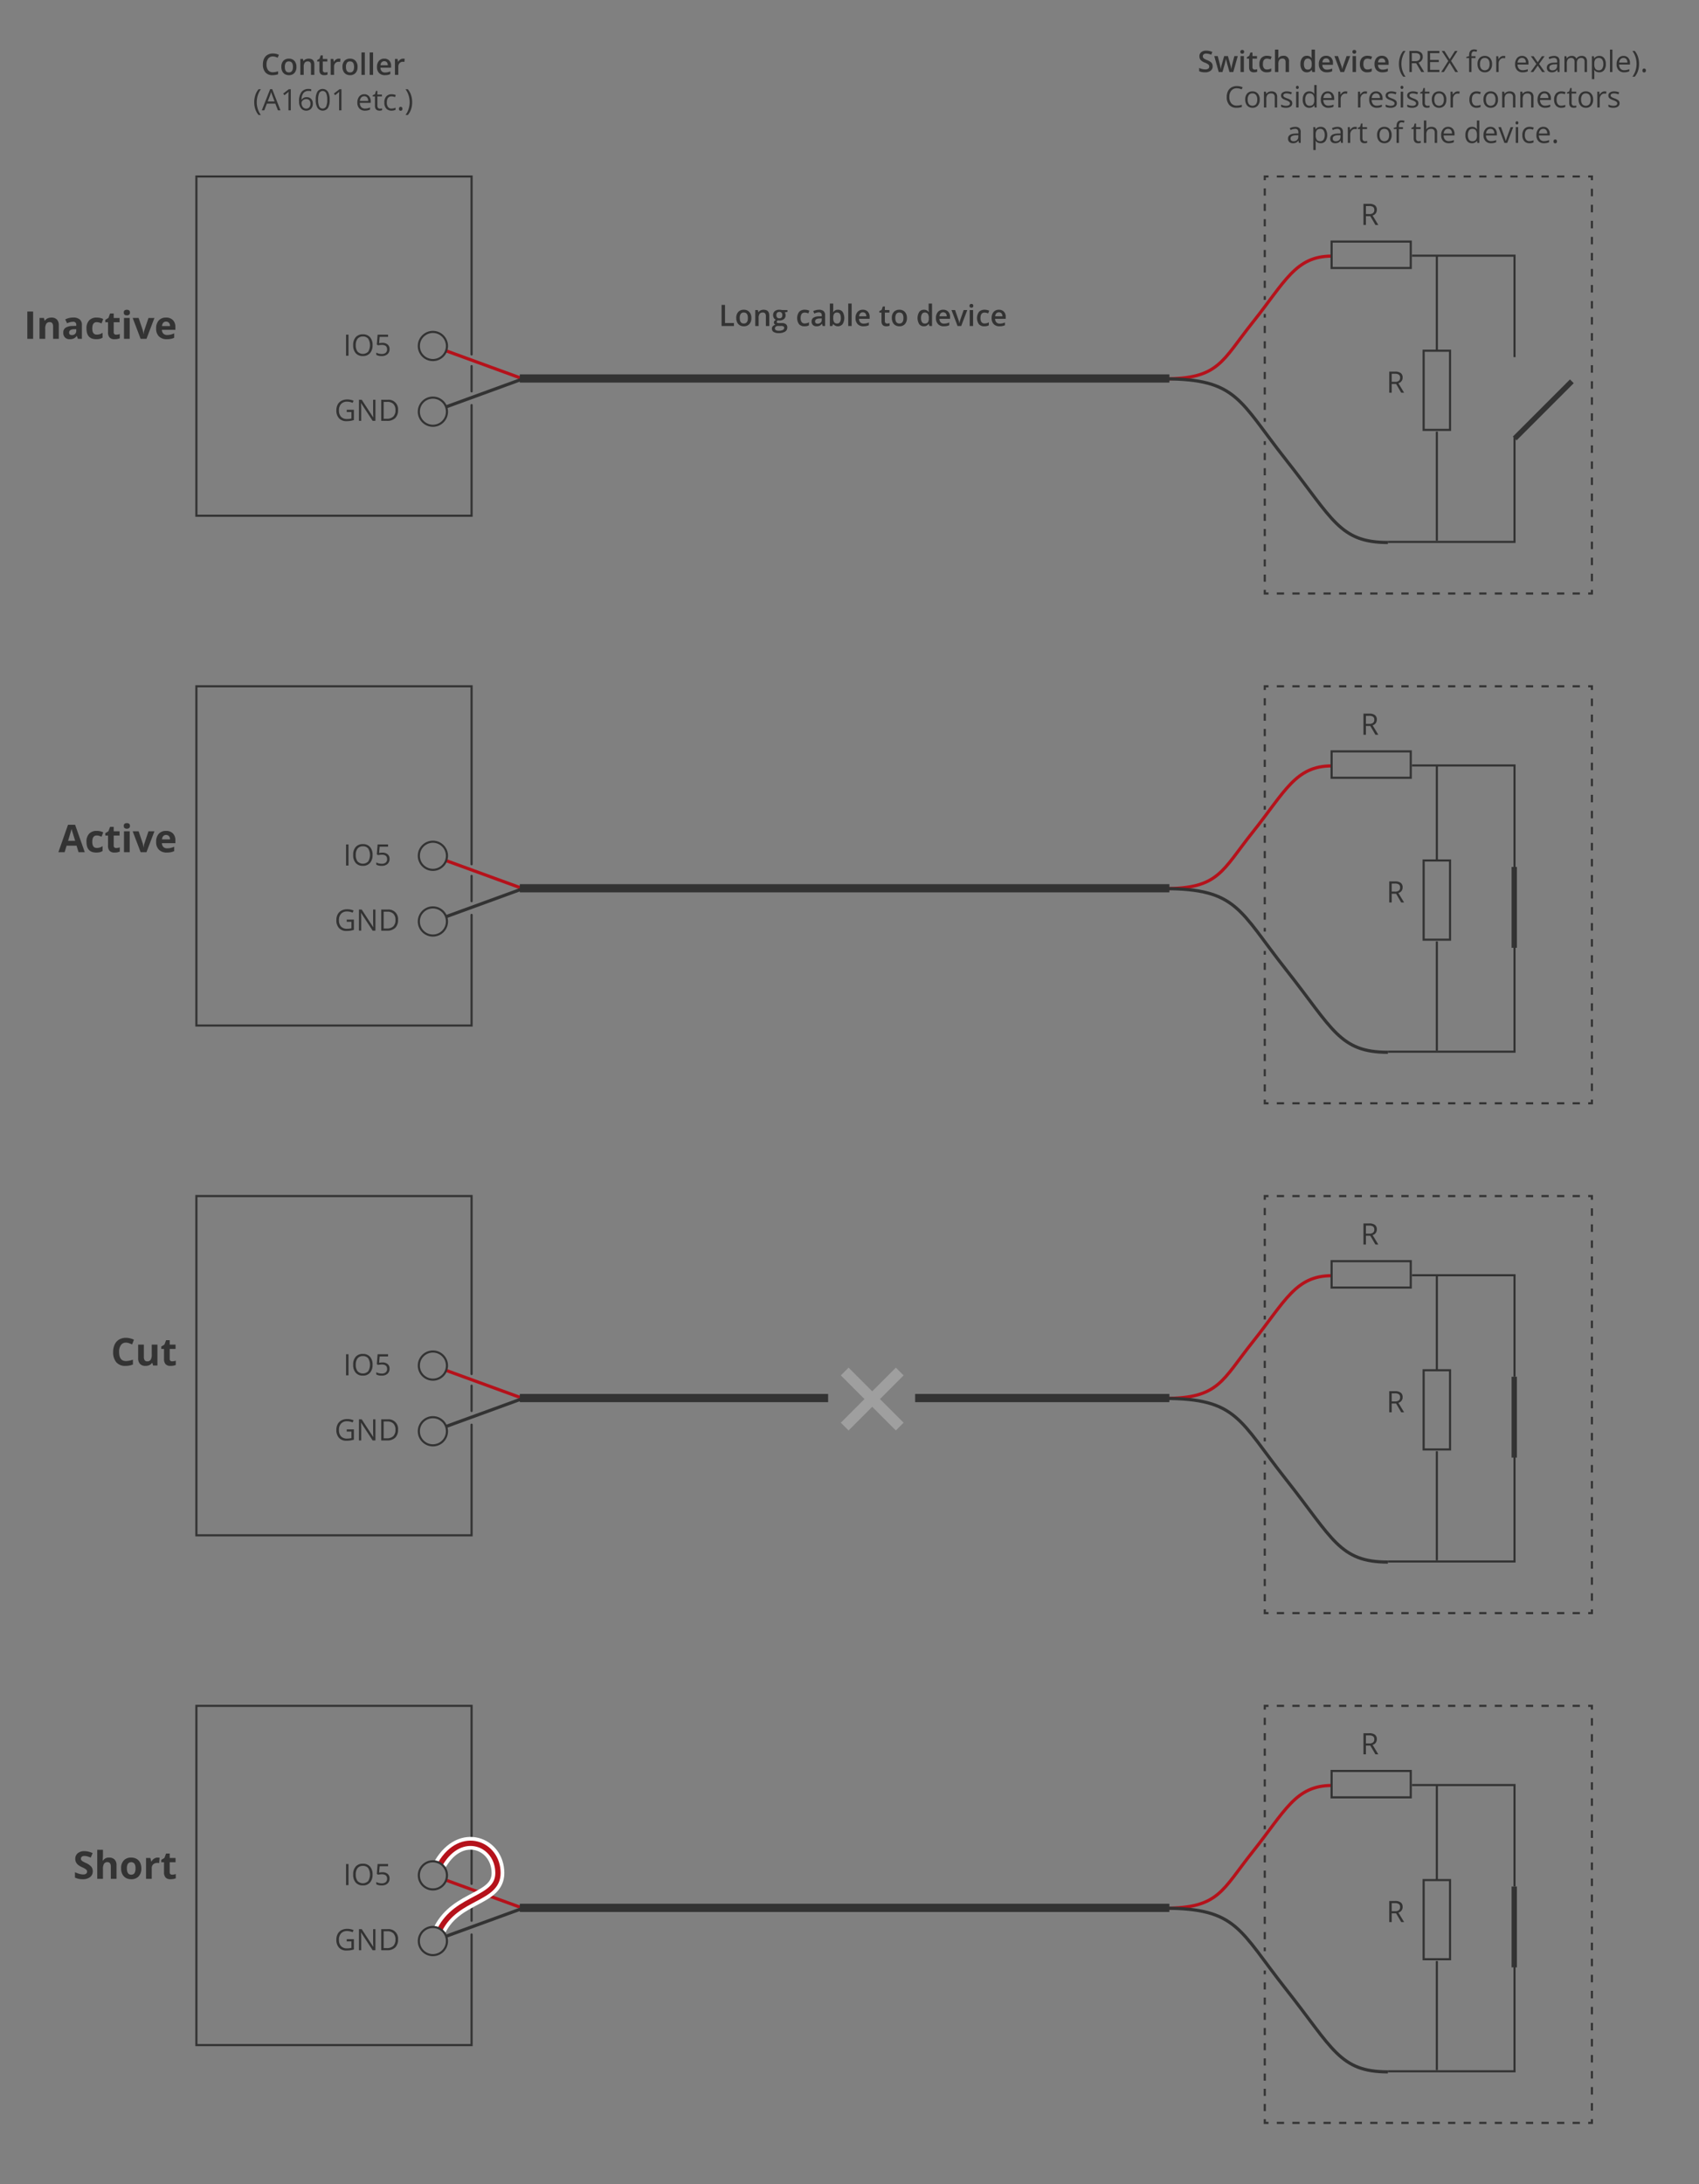 <svg id="Illustration" xmlns="http://www.w3.org/2000/svg" viewBox="0 0 800 1028"><rect x="0" y="0" width="800" height="1028" fill="#808080" stroke="none"/><path d="M128.5,26.569a2.675,2.675,0,0,0-2.2.992,4.237,4.237,0,0,0-.802,2.736A4.26,4.26,0,0,0,126.27,33.06a2.72,2.72,0,0,0,2.231.937,5.838,5.838,0,0,0,1.222-.126q.59-.125,1.23-.322v1.392a7.452,7.452,0,0,1-2.648.441,4.231,4.231,0,0,1-3.348-1.321,5.525,5.525,0,0,1-1.168-3.778,6.105,6.105,0,0,1,.567-2.709,4.048,4.048,0,0,1,1.64-1.779,4.961,4.961,0,0,1,2.519-.618,6.255,6.255,0,0,1,2.812.638l-.584,1.351a8.796,8.796,0,0,0-1.062-.417A3.824,3.824,0,0,0,128.5,26.569Z" style="fill:#333"/><path d="M139.581,31.478a4.095,4.095,0,0,1-.944,2.872,3.379,3.379,0,0,1-2.627,1.032,3.597,3.597,0,0,1-1.86-.475,3.14,3.14,0,0,1-1.243-1.365,4.645,4.645,0,0,1-.435-2.064,4.07,4.07,0,0,1,.938-2.852,3.395,3.395,0,0,1,2.641-1.025,3.307,3.307,0,0,1,2.58,1.049A4.052,4.052,0,0,1,139.581,31.478Zm-5.466,0q0,2.601,1.921,2.601,1.901,0,1.901-2.601,0-2.573-1.914-2.573a1.632,1.632,0,0,0-1.457.665A3.387,3.387,0,0,0,134.115,31.478Z" style="fill:#333"/><path d="M148.021,35.246h-1.603V30.629a2.02,2.02,0,0,0-.35-1.297,1.352,1.352,0,0,0-1.11-.428,1.765,1.765,0,0,0-1.48.598,3.298,3.298,0,0,0-.469,2.003v3.741h-1.596v-7.51h1.249l.225.985h.081a2.221,2.221,0,0,1,.965-.829,3.232,3.232,0,0,1,1.385-.292q2.703,0,2.702,2.75Z" style="fill:#333"/><path d="M153.039,34.092a3.889,3.889,0,0,0,1.168-.183v1.202a3.199,3.199,0,0,1-.683.193,4.693,4.693,0,0,1-.866.078q-2.268,0-2.268-2.39V28.945h-1.025v-.706l1.101-.584.543-1.589h.984v1.67h2.139v1.208h-2.139v4.02a1.128,1.128,0,0,0,.288.852A1.054,1.054,0,0,0,153.039,34.092Z" style="fill:#333"/><path d="M159.517,27.601a3.861,3.861,0,0,1,.794.068l-.156,1.487a2.998,2.998,0,0,0-.706-.082,2.045,2.045,0,0,0-1.552.625,2.26,2.26,0,0,0-.594,1.623v3.925h-1.596v-7.51h1.249l.211,1.324h.081a2.975,2.975,0,0,1,.975-1.066A2.315,2.315,0,0,1,159.517,27.601Z" style="fill:#333"/><path d="M168.363,31.478a4.095,4.095,0,0,1-.944,2.872,3.379,3.379,0,0,1-2.627,1.032,3.597,3.597,0,0,1-1.86-.475,3.14,3.14,0,0,1-1.243-1.365,4.645,4.645,0,0,1-.435-2.064,4.07,4.07,0,0,1,.938-2.852,3.395,3.395,0,0,1,2.641-1.025,3.307,3.307,0,0,1,2.58,1.049A4.052,4.052,0,0,1,168.363,31.478Zm-5.466,0q0,2.601,1.921,2.601,1.901,0,1.901-2.601,0-2.573-1.914-2.573a1.632,1.632,0,0,0-1.457.665A3.388,3.388,0,0,0,162.898,31.478Z" style="fill:#333"/><path d="M171.792,35.246h-1.596V24.681h1.596Z" style="fill:#333"/><path d="M175.669,35.246h-1.596V24.681h1.596Z" style="fill:#333"/><path d="M181.23,35.382A3.63,3.63,0,0,1,178.49,34.36a3.877,3.877,0,0,1-.988-2.814,4.254,4.254,0,0,1,.917-2.892,3.166,3.166,0,0,1,2.519-1.053,3.096,3.096,0,0,1,2.35.903,3.449,3.449,0,0,1,.862,2.485v.862h-5.004a2.466,2.466,0,0,0,.591,1.681,2.057,2.057,0,0,0,1.568.587,5.784,5.784,0,0,0,1.239-.126,6.492,6.492,0,0,0,1.232-.417v1.297a4.916,4.916,0,0,1-1.182.394A7.271,7.271,0,0,1,181.23,35.382Zm-.292-6.573a1.604,1.604,0,0,0-1.219.482,2.294,2.294,0,0,0-.546,1.405h3.408a2.074,2.074,0,0,0-.448-1.409A1.533,1.533,0,0,0,180.938,28.809Z" style="fill:#333"/><path d="M189.773,27.601a3.861,3.861,0,0,1,.794.068l-.156,1.487a2.999,2.999,0,0,0-.706-.082,2.045,2.045,0,0,0-1.552.625,2.26,2.26,0,0,0-.594,1.623v3.925H185.963v-7.51h1.249l.211,1.324h.081a2.974,2.974,0,0,1,.975-1.066A2.315,2.315,0,0,1,189.773,27.601Z" style="fill:#333"/><path d="M119.71,48.124a10.525,10.525,0,0,1,.526-3.368,8.362,8.362,0,0,1,1.518-2.75h1.1a9.579,9.579,0,0,0-1.47,2.879,10.709,10.709,0,0,0-.492,3.225,10.293,10.293,0,0,0,.502,3.185,9.89,9.89,0,0,0,1.446,2.838H121.754a7.994,7.994,0,0,1-1.52-2.695A10.248,10.248,0,0,1,119.71,48.124Z" style="fill:#333"/><path d="M130.872,51.933l-1.235-3.157h-3.979l-1.222,3.157h-1.168l3.925-9.968h.971l3.904,9.968Zm-1.596-4.196-1.154-3.076q-.224-.584-.461-1.433a13.095,13.095,0,0,1-.429,1.433l-1.167,3.076Z" style="fill:#333"/><path d="M136.922,51.933h-1.1V44.858q0-.883.055-1.67-.144.143-.319.299t-1.616,1.324l-.598-.774,2.628-2.03h.95Z" style="fill:#333"/><path d="M140.813,47.69a7.023,7.023,0,0,1,1.138-4.376,4.015,4.015,0,0,1,3.364-1.45,4.488,4.488,0,0,1,1.209.129v.971a3.863,3.863,0,0,0-1.195-.17,3.016,3.016,0,0,0-2.438.995,5.101,5.101,0,0,0-.924,3.127h.082a2.599,2.599,0,0,1,2.363-1.168,2.773,2.773,0,0,1,2.107.808,3.046,3.046,0,0,1,.771,2.193,3.381,3.381,0,0,1-.846,2.434,3.009,3.009,0,0,1-2.285.886,2.937,2.937,0,0,1-2.444-1.158A5.124,5.124,0,0,1,140.813,47.69Zm3.334,3.422a1.884,1.884,0,0,0,1.497-.607,2.583,2.583,0,0,0,.533-1.755,2.264,2.264,0,0,0-.495-1.548,1.868,1.868,0,0,0-1.48-.564,2.494,2.494,0,0,0-1.12.251,2.071,2.071,0,0,0-.812.692,1.605,1.605,0,0,0-.303.917,3.134,3.134,0,0,0,.273,1.304,2.29,2.29,0,0,0,.77.957A1.919,1.919,0,0,0,144.147,51.112Z" style="fill:#333"/><path d="M155.229,46.956a7.249,7.249,0,0,1-.811,3.843,2.997,2.997,0,0,1-4.92-.031,7.106,7.106,0,0,1-.835-3.812,7.242,7.242,0,0,1,.809-3.85,2.999,2.999,0,0,1,4.919.054A7.079,7.079,0,0,1,155.229,46.956Zm-5.426,0a7.264,7.264,0,0,0,.51,3.154,1.829,1.829,0,0,0,3.256-.014,7.331,7.331,0,0,0,.506-3.14,7.282,7.282,0,0,0-.506-3.133,1.835,1.835,0,0,0-3.256-.014A7.216,7.216,0,0,0,149.803,46.956Z" style="fill:#333"/><path d="M160.775,51.933h-1.1V44.858q0-.883.055-1.67-.144.143-.319.299t-1.616,1.324l-.598-.774,2.628-2.03h.95Z" style="fill:#333"/><path d="M171.823,52.069a3.422,3.422,0,0,1-2.604-1.005,3.891,3.891,0,0,1-.953-2.791,4.315,4.315,0,0,1,.886-2.859,2.943,2.943,0,0,1,2.38-1.059,2.808,2.808,0,0,1,2.214.92,3.529,3.529,0,0,1,.815,2.428v.713h-5.127a2.958,2.958,0,0,0,.662,1.989,2.292,2.292,0,0,0,1.77.679,5.993,5.993,0,0,0,2.376-.502v1.005a5.976,5.976,0,0,1-1.131.37A6.346,6.346,0,0,1,171.823,52.069Zm-.306-6.77a1.842,1.842,0,0,0-1.43.584A2.691,2.691,0,0,0,169.46,47.5h3.891a2.481,2.481,0,0,0-.475-1.633A1.674,1.674,0,0,0,171.518,45.3Z" style="fill:#333"/><path d="M178.884,51.139a3.695,3.695,0,0,0,.577-.044,3.776,3.776,0,0,0,.441-.092v.862a2.047,2.047,0,0,1-.54.146,4.031,4.031,0,0,1-.642.058q-2.159,0-2.159-2.274V45.367h-1.065v-.543l1.065-.469.476-1.589h.651v1.725h2.159v.876h-2.159v4.379a1.506,1.506,0,0,0,.319,1.032A1.11,1.11,0,0,0,178.884,51.139Z" style="fill:#333"/><path d="M184.363,52.069a3.176,3.176,0,0,1-2.502-.995,4.09,4.09,0,0,1-.886-2.814,4.22,4.22,0,0,1,.899-2.886,3.239,3.239,0,0,1,2.563-1.018,5.065,5.065,0,0,1,1.072.116,3.515,3.515,0,0,1,.842.272l-.346.958a5.27,5.27,0,0,0-.815-.248,3.652,3.652,0,0,0-.78-.099q-2.268,0-2.268,2.893a3.443,3.443,0,0,0,.554,2.105,1.927,1.927,0,0,0,1.64.733,5.012,5.012,0,0,0,1.908-.401v.998A4.063,4.063,0,0,1,184.363,52.069Z" style="fill:#333"/><path d="M187.847,51.214a1.007,1.007,0,0,1,.207-.689.75.75,0,0,1,.594-.234.805.805,0,0,1,.615.234.971.971,0,0,1,.22.689.953.953,0,0,1-.224.679.891.891,0,0,1-1.185.023A.927.927,0,0,1,187.847,51.214Z" style="fill:#333"/><path d="M194.073,48.124a10.216,10.216,0,0,1-.526,3.327,7.95,7.95,0,0,1-1.518,2.682h-1.086a9.792,9.792,0,0,0,1.446-2.834,10.329,10.329,0,0,0,.503-3.188,10.71,10.71,0,0,0-.493-3.225,9.556,9.556,0,0,0-1.47-2.879h1.1a8.319,8.319,0,0,1,1.522,2.76A10.574,10.574,0,0,1,194.073,48.124Z" style="fill:#333"/><path d="M339.761,153.424v-9.927h1.623v8.535h4.202v1.392Z" style="fill:#333"/><path d="M353.789,149.656a4.095,4.095,0,0,1-.944,2.872,3.379,3.379,0,0,1-2.627,1.032,3.597,3.597,0,0,1-1.86-.475,3.14,3.14,0,0,1-1.243-1.365,4.644,4.644,0,0,1-.435-2.064,4.07,4.07,0,0,1,.938-2.852,3.395,3.395,0,0,1,2.641-1.025,3.307,3.307,0,0,1,2.58,1.049A4.052,4.052,0,0,1,353.789,149.656Zm-5.466,0q0,2.601,1.921,2.601,1.901,0,1.901-2.601,0-2.573-1.914-2.573a1.632,1.632,0,0,0-1.457.665A3.388,3.388,0,0,0,348.323,149.656Z" style="fill:#333"/><path d="M362.229,153.424h-1.603v-4.617a2.019,2.019,0,0,0-.35-1.297,1.351,1.351,0,0,0-1.11-.428,1.764,1.764,0,0,0-1.48.598,3.297,3.297,0,0,0-.469,2.003v3.741h-1.596v-7.51h1.249l.225.985h.081a2.221,2.221,0,0,1,.965-.829,3.233,3.233,0,0,1,1.385-.292q2.703,0,2.702,2.75Z" style="fill:#333"/><path d="M370.79,145.914v.876l-1.283.238a2.085,2.085,0,0,1,.292.584,2.295,2.295,0,0,1,.115.733,2.246,2.246,0,0,1-.801,1.826,3.352,3.352,0,0,1-2.207.665,3.578,3.578,0,0,1-.651-.054.898.898,0,0,0-.517.747.414.414,0,0,0,.241.387,2.084,2.084,0,0,0,.886.129h1.311a2.914,2.914,0,0,1,1.888.53,1.864,1.864,0,0,1,.645,1.528,2.223,2.223,0,0,1-1.053,1.969,5.542,5.542,0,0,1-3.042.693,4.197,4.197,0,0,1-2.343-.543,1.756,1.756,0,0,1-.808-1.548,1.646,1.646,0,0,1,.438-1.165,2.349,2.349,0,0,1,1.226-.655,1.191,1.191,0,0,1-.525-.438,1.13,1.13,0,0,1,.03-1.348,2.727,2.727,0,0,1,.706-.577,2.091,2.091,0,0,1-.947-.818,2.406,2.406,0,0,1-.363-1.327,2.38,2.38,0,0,1,.771-1.895,3.239,3.239,0,0,1,2.196-.672,5.301,5.301,0,0,1,.669.044,4.247,4.247,0,0,1,.526.091Zm-5.9,8.678a.878.878,0,0,0,.465.794,2.559,2.559,0,0,0,1.308.278,3.947,3.947,0,0,0,1.941-.373,1.12,1.12,0,0,0,.639-.991.744.744,0,0,0-.35-.696,2.808,2.808,0,0,0-1.301-.207h-1.208a1.694,1.694,0,0,0-1.09.323A1.057,1.057,0,0,0,364.89,154.592Zm.685-6.247a1.51,1.51,0,0,0,.363,1.086,1.373,1.373,0,0,0,1.043.38q1.384,0,1.385-1.48a1.68,1.68,0,0,0-.343-1.131,1.303,1.303,0,0,0-1.042-.397,1.346,1.346,0,0,0-1.05.394A1.658,1.658,0,0,0,365.575,148.345Z" style="fill:#333"/><path d="M378.823,153.56a3.286,3.286,0,0,1-2.59-.995,5.041,5.041,0,0,1,.04-5.768,3.438,3.438,0,0,1,2.679-1.019,5.025,5.025,0,0,1,2.139.441l-.481,1.283a4.842,4.842,0,0,0-1.671-.394q-1.948,0-1.948,2.587a3.092,3.092,0,0,0,.485,1.897,1.68,1.68,0,0,0,1.423.635,4.084,4.084,0,0,0,2.017-.53v1.392a3.159,3.159,0,0,1-.914.36A5.489,5.489,0,0,1,378.823,153.56Z" style="fill:#333"/><path d="M387.378,153.424l-.318-1.045h-.055a3.086,3.086,0,0,1-1.093.934,3.466,3.466,0,0,1-1.413.248,2.389,2.389,0,0,1-1.728-.598,2.234,2.234,0,0,1-.621-1.69,1.985,1.985,0,0,1,.862-1.752,4.971,4.971,0,0,1,2.628-.645l1.297-.04v-.401a1.517,1.517,0,0,0-.337-1.076,1.371,1.371,0,0,0-1.042-.356,3.595,3.595,0,0,0-1.106.17,8.376,8.376,0,0,0-1.019.4l-.517-1.141a5.561,5.561,0,0,1,1.338-.485,6.163,6.163,0,0,1,1.372-.167,3.249,3.249,0,0,1,2.162.625,2.447,2.447,0,0,1,.73,1.962v5.059Zm-2.376-1.086a1.976,1.976,0,0,0,1.395-.485,1.761,1.761,0,0,0,.526-1.361v-.652l-.965.041a3.301,3.301,0,0,0-1.64.377,1.145,1.145,0,0,0-.513,1.029,1.004,1.004,0,0,0,.299.777A1.285,1.285,0,0,0,385.002,152.338Z" style="fill:#333"/><path d="M394.582,145.779a2.608,2.608,0,0,1,2.19,1.019,5.6,5.6,0,0,1-.011,5.734,2.891,2.891,0,0,1-4.42.003h-.108l-.292.89h-1.195V142.859h1.596v2.512q0,.278-.027.828t-.041.7h.068A2.533,2.533,0,0,1,394.582,145.779Zm-.414,1.304a1.623,1.623,0,0,0-1.389.567,3.303,3.303,0,0,0-.438,1.898v.108a3.51,3.51,0,0,0,.435,1.986,1.616,1.616,0,0,0,1.419.614,1.439,1.439,0,0,0,1.287-.672,3.567,3.567,0,0,0,.438-1.942Q395.92,147.083,394.168,147.082Z" style="fill:#333"/><path d="M401.006,153.424H399.41V142.859h1.596Z" style="fill:#333"/><path d="M406.567,153.56a3.629,3.629,0,0,1-2.739-1.022,3.877,3.877,0,0,1-.988-2.814,4.254,4.254,0,0,1,.917-2.892,3.166,3.166,0,0,1,2.518-1.053,3.096,3.096,0,0,1,2.35.903,3.449,3.449,0,0,1,.862,2.485v.862h-5.004a2.467,2.467,0,0,0,.591,1.681,2.057,2.057,0,0,0,1.568.587,5.778,5.778,0,0,0,1.239-.126,6.493,6.493,0,0,0,1.232-.417v1.297a4.916,4.916,0,0,1-1.182.394A7.27,7.27,0,0,1,406.567,153.56Zm-.292-6.573a1.604,1.604,0,0,0-1.219.482,2.295,2.295,0,0,0-.546,1.405h3.408a2.075,2.075,0,0,0-.448-1.409A1.534,1.534,0,0,0,406.274,146.987Z" style="fill:#333"/><path d="M417.709,152.27a3.889,3.889,0,0,0,1.168-.183v1.202a3.2,3.2,0,0,1-.683.193,4.684,4.684,0,0,1-.866.078q-2.268,0-2.268-2.39v-4.047h-1.025v-.706l1.101-.584.543-1.589h.984v1.671h2.139v1.208h-2.139v4.02a1.128,1.128,0,0,0,.288.852A1.054,1.054,0,0,0,417.709,152.27Z" style="fill:#333"/><path d="M427.038,149.656a4.095,4.095,0,0,1-.944,2.872,3.379,3.379,0,0,1-2.627,1.032,3.597,3.597,0,0,1-1.86-.475,3.14,3.14,0,0,1-1.243-1.365,4.644,4.644,0,0,1-.435-2.064,4.07,4.07,0,0,1,.938-2.852,3.395,3.395,0,0,1,2.641-1.025,3.306,3.306,0,0,1,2.58,1.049A4.052,4.052,0,0,1,427.038,149.656Zm-5.466,0q0,2.601,1.921,2.601,1.901,0,1.901-2.601,0-2.573-1.914-2.573a1.632,1.632,0,0,0-1.457.665A3.388,3.388,0,0,0,421.572,149.656Z" style="fill:#333"/><path d="M435.017,153.56a2.614,2.614,0,0,1-2.193-1.019,5.58,5.58,0,0,1,.01-5.734,2.64,2.64,0,0,1,2.21-1.029,2.59,2.59,0,0,1,2.255,1.093h.081a9.535,9.535,0,0,1-.115-1.276v-2.736h1.603v10.565h-1.25l-.278-.984h-.074A2.552,2.552,0,0,1,435.017,153.56Zm.428-1.29a1.738,1.738,0,0,0,1.433-.553,2.913,2.913,0,0,0,.461-1.796v-.224a3.368,3.368,0,0,0-.461-2.017,1.714,1.714,0,0,0-1.446-.598,1.466,1.466,0,0,0-1.297.683,3.492,3.492,0,0,0-.455,1.945,3.403,3.403,0,0,0,.441,1.904A1.489,1.489,0,0,0,435.444,152.27Z" style="fill:#333"/><path d="M444.427,153.56a3.63,3.63,0,0,1-2.739-1.022,3.877,3.877,0,0,1-.988-2.814,4.255,4.255,0,0,1,.917-2.892,3.166,3.166,0,0,1,2.519-1.053,3.096,3.096,0,0,1,2.35.903,3.449,3.449,0,0,1,.862,2.485v.862h-5.004a2.466,2.466,0,0,0,.591,1.681,2.057,2.057,0,0,0,1.568.587,5.777,5.777,0,0,0,1.239-.126,6.491,6.491,0,0,0,1.232-.417v1.297a4.915,4.915,0,0,1-1.182.394A7.27,7.27,0,0,1,444.427,153.56Zm-.292-6.573a1.604,1.604,0,0,0-1.219.482,2.296,2.296,0,0,0-.546,1.405h3.408a2.075,2.075,0,0,0-.448-1.409A1.534,1.534,0,0,0,444.135,146.987Z" style="fill:#333"/><path d="M450.87,153.424l-2.852-7.51h1.684l1.528,4.366a8.648,8.648,0,0,1,.475,1.779h.055a11.939,11.939,0,0,1,.476-1.779l1.527-4.366H455.46l-2.865,7.51Z" style="fill:#333"/><path d="M456.507,143.925a.883.883,0,0,1,.234-.659.912.912,0,0,1,.668-.231.809.809,0,0,1,.89.89.867.867,0,0,1-.234.642.884.884,0,0,1-.655.234.904.904,0,0,1-.668-.234A.867.867,0,0,1,456.507,143.925Zm1.69,9.499h-1.596v-7.51h1.596Z" style="fill:#333"/><path d="M463.507,153.56a3.286,3.286,0,0,1-2.59-.995,5.041,5.041,0,0,1,.04-5.768,3.438,3.438,0,0,1,2.679-1.019,5.025,5.025,0,0,1,2.139.441l-.481,1.283a4.842,4.842,0,0,0-1.671-.394q-1.948,0-1.948,2.587a3.092,3.092,0,0,0,.485,1.897,1.68,1.68,0,0,0,1.423.635,4.084,4.084,0,0,0,2.017-.53v1.392a3.159,3.159,0,0,1-.914.36A5.489,5.489,0,0,1,463.507,153.56Z" style="fill:#333"/><path d="M470.643,153.56a3.63,3.63,0,0,1-2.739-1.022,3.877,3.877,0,0,1-.988-2.814,4.255,4.255,0,0,1,.917-2.892,3.166,3.166,0,0,1,2.519-1.053,3.096,3.096,0,0,1,2.35.903,3.449,3.449,0,0,1,.862,2.485v.862h-5.004a2.467,2.467,0,0,0,.591,1.681,2.057,2.057,0,0,0,1.568.587,5.777,5.777,0,0,0,1.239-.126,6.492,6.492,0,0,0,1.232-.417v1.297a4.916,4.916,0,0,1-1.182.394A7.27,7.27,0,0,1,470.643,153.56Zm-.292-6.573a1.604,1.604,0,0,0-1.219.482,2.296,2.296,0,0,0-.546,1.405h3.408a2.075,2.075,0,0,0-.448-1.409A1.534,1.534,0,0,0,470.351,146.987Z" style="fill:#333"/><polyline points="222.052 190.639 222.052 242.711 92.473 242.711 92.473 83.057 222.052 83.057 222.052 166.82" style="fill:none;stroke:#333;stroke-linecap:round;stroke-miterlimit:10"/><line x1="222.052" y1="172.287" x2="222.052" y2="184.196" style="fill:none;stroke:#333;stroke-linecap:round;stroke-miterlimit:10"/><line x1="595.54" y1="198.514" x2="595.54" y2="196.764" style="fill:none;stroke:#333;stroke-miterlimit:10"/><line x1="595.54" y1="192.906" x2="595.54" y2="151.43" style="fill:none;stroke:#333;stroke-miterlimit:10;stroke-dasharray:3.376,3.858"/><line x1="595.54" y1="149.501" x2="595.54" y2="147.751" style="fill:none;stroke:#333;stroke-miterlimit:10"/><line x1="595.54" y1="141.113" x2="595.54" y2="139.363" style="fill:none;stroke:#333;stroke-miterlimit:10"/><line x1="595.54" y1="135.5" x2="595.54" y2="86.738" style="fill:none;stroke:#333;stroke-miterlimit:10;stroke-dasharray:3.38,3.862"/><polyline points="595.54 84.807 595.54 83.057 597.29 83.057" style="fill:none;stroke:#333;stroke-miterlimit:10"/><line x1="601.2" y1="83.057" x2="745.868" y2="83.057" style="fill:none;stroke:#333;stroke-miterlimit:10;stroke-dasharray:3.421,3.91"/><polyline points="747.823 83.057 749.573 83.057 749.573 84.807" style="fill:none;stroke:#333;stroke-miterlimit:10"/><line x1="749.573" y1="88.834" x2="749.573" y2="275.561" style="fill:none;stroke:#333;stroke-miterlimit:10;stroke-dasharray:3.523,4.026"/><polyline points="749.573 277.575 749.573 279.325 747.823 279.325" style="fill:none;stroke:#333;stroke-miterlimit:10"/><line x1="743.913" y1="279.325" x2="599.245" y2="279.325" style="fill:none;stroke:#333;stroke-miterlimit:10;stroke-dasharray:3.421,3.91"/><polyline points="597.29 279.325 595.54 279.325 595.54 277.575" style="fill:none;stroke:#333;stroke-miterlimit:10"/><line x1="595.54" y1="273.759" x2="595.54" y2="211.283" style="fill:none;stroke:#333;stroke-miterlimit:10;stroke-dasharray:3.338,3.815"/><line x1="595.54" y1="209.375" x2="595.54" y2="207.625" style="fill:none;stroke:#333;stroke-miterlimit:10"/><line x1="210.044" y1="165.1" x2="246.206" y2="178.292" style="fill:none;stroke:#b5121b;stroke-miterlimit:10;stroke-width:1.5px"/><line x1="210.044" y1="191.485" x2="246.206" y2="178.292" style="fill:none;stroke:#333;stroke-miterlimit:10;stroke-width:1.5px"/><path d="M548.337,178.292c25.672,0,26.914-8.281,41.64-26.731,15.045-18.85,20.056-31.031,37.033-31.031" style="fill:none;stroke:#b5121b;stroke-miterlimit:10;stroke-width:1.5px"/><path d="M548.337,178.292c34.32,0,35.142,10.23,57.348,38.301,21.946,27.742,25.13,38.715,47.825,38.715" style="fill:none;stroke:#333;stroke-miterlimit:10;stroke-width:1.5px"/><circle cx="203.833" cy="162.834" r="6.625" style="fill:none;stroke:#333;stroke-miterlimit:10"/><circle cx="203.833" cy="193.751" r="6.625" style="fill:none;stroke:#333;stroke-miterlimit:10"/><rect x="244.757" y="176.188" width="305.857" height="3.865" style="fill:#333"/><rect x="707.642" y="191.653" width="38.06" height="2.504" transform="translate(1376.911 -184.524) rotate(135)" style="fill:#333"/><rect x="627.01" y="113.698" width="37.266" height="12.422" style="fill:none;stroke:#333;stroke-miterlimit:10"/><rect x="657.926" y="177.464" width="37.266" height="12.422" transform="translate(492.884 860.235) rotate(-90)" style="fill:none;stroke:#333;stroke-miterlimit:10"/><polyline points="664.828 120.323 713.135 120.323 713.135 168.079" style="fill:none;stroke:#333;stroke-miterlimit:10"/><polyline points="653.51 255.033 713.135 255.033 713.135 205.897" style="fill:none;stroke:#333;stroke-miterlimit:10"/><line x1="676.559" y1="120.323" x2="676.559" y2="165.042" style="fill:none;stroke:#333;stroke-miterlimit:10"/><line x1="676.559" y1="203.136" x2="676.559" y2="254.481" style="fill:none;stroke:#333;stroke-miterlimit:10"/><path d="M12.868,159.469v-12.85h2.725v12.85Z" style="fill:#333"/><path d="M27.687,159.469H25.006v-5.739a2.756,2.756,0,0,0-.378-1.595,1.375,1.375,0,0,0-1.204-.532,1.81,1.81,0,0,0-1.626.751,4.66,4.66,0,0,0-.501,2.492v4.623H18.616v-9.826h2.048l.36,1.257h.149a2.829,2.829,0,0,1,1.235-1.077,4.199,4.199,0,0,1,1.788-.365,3.436,3.436,0,0,1,2.602.927,3.721,3.721,0,0,1,.888,2.676Z" style="fill:#333"/><path d="M36.687,159.469l-.518-1.336h-.07a3.96,3.96,0,0,1-1.394,1.182,4.498,4.498,0,0,1-1.867.33,3.021,3.021,0,0,1-2.228-.809,3.105,3.105,0,0,1-.812-2.303,2.595,2.595,0,0,1,1.094-2.307,6.345,6.345,0,0,1,3.301-.822l1.705-.053v-.431a1.336,1.336,0,0,0-1.529-1.494,6.969,6.969,0,0,0-2.768.712l-.888-1.811a7.988,7.988,0,0,1,3.762-.888,4.685,4.685,0,0,1,3.032.861,3.183,3.183,0,0,1,1.055,2.619v6.548Zm-.791-4.553-1.037.035a3.321,3.321,0,0,0-1.74.422,1.325,1.325,0,0,0-.571,1.178q0,1.134,1.301,1.134a2.058,2.058,0,0,0,1.489-.536,1.883,1.883,0,0,0,.559-1.424Z" style="fill:#333"/><path d="M45.309,159.644q-4.588,0-4.588-5.036a5.372,5.372,0,0,1,1.248-3.828,4.681,4.681,0,0,1,3.577-1.323,6.82,6.82,0,0,1,3.059.668l-.791,2.074q-.633-.255-1.178-.417a3.794,3.794,0,0,0-1.09-.163q-2.092,0-2.092,2.971,0,2.883,2.092,2.883a4.769,4.769,0,0,0,1.433-.206,5.172,5.172,0,0,0,1.318-.646v2.294a4.321,4.321,0,0,1-1.315.571A7.383,7.383,0,0,1,45.309,159.644Z" style="fill:#333"/><path d="M54.713,157.509a5.811,5.811,0,0,0,1.688-.308v1.995a6.017,6.017,0,0,1-2.461.448,3.013,3.013,0,0,1-2.343-.813,3.538,3.538,0,0,1-.733-2.439v-4.737H49.58v-1.134l1.476-.896.773-2.074H53.544v2.092h2.751v2.013H53.544v4.737a1.046,1.046,0,0,0,.32.844A1.266,1.266,0,0,0,54.713,157.509Z" style="fill:#333"/><path d="M58.273,147.102q0-1.31,1.459-1.31t1.459,1.31a1.28,1.28,0,0,1-.364.971,1.536,1.536,0,0,1-1.095.347Q58.273,148.421,58.273,147.102Zm2.795,12.366H58.387v-9.826h2.681Z" style="fill:#333"/><path d="M66.218,159.469l-3.744-9.826h2.804l1.899,5.599a9.991,9.991,0,0,1,.396,2.013h.053a8.757,8.757,0,0,1,.396-2.013l1.89-5.599H72.713l-3.744,9.826Z" style="fill:#333"/><path d="M78.567,159.644a5.072,5.072,0,0,1-3.709-1.31,4.959,4.959,0,0,1-1.336-3.709,5.453,5.453,0,0,1,1.234-3.819,4.398,4.398,0,0,1,3.415-1.349,4.328,4.328,0,0,1,3.243,1.187,4.489,4.489,0,0,1,1.16,3.278v1.301H76.237a2.58,2.58,0,0,0,.677,1.784,2.381,2.381,0,0,0,1.775.642,7.367,7.367,0,0,0,1.679-.185,8.399,8.399,0,0,0,1.652-.589V158.95a6.29,6.29,0,0,1-1.503.523A9.473,9.473,0,0,1,78.567,159.644Zm-.378-8.279a1.7,1.7,0,0,0-1.336.541,2.502,2.502,0,0,0-.554,1.534h3.762a2.234,2.234,0,0,0-.518-1.534A1.756,1.756,0,0,0,78.189,151.365Z" style="fill:#333"/><path d="M162.94,167.424v-9.927h1.154v9.927Z" style="fill:#333"/><path d="M175.433,162.447a5.468,5.468,0,0,1-1.205,3.748,4.239,4.239,0,0,1-3.352,1.365,4.291,4.291,0,0,1-3.385-1.341,5.512,5.512,0,0,1-1.191-3.786,5.441,5.441,0,0,1,1.195-3.758,4.321,4.321,0,0,1,3.395-1.334,4.229,4.229,0,0,1,3.341,1.358A5.462,5.462,0,0,1,175.433,162.447Zm-7.91,0a4.715,4.715,0,0,0,.858,3.059,3.509,3.509,0,0,0,4.987.003,5.96,5.96,0,0,0,.004-6.101,3.008,3.008,0,0,0-2.482-1.035,3.063,3.063,0,0,0-2.509,1.042A4.665,4.665,0,0,0,167.523,162.447Z" style="fill:#333"/><path d="M180.064,161.361a3.651,3.651,0,0,1,2.468.777,2.667,2.667,0,0,1,.899,2.129,3.076,3.076,0,0,1-.981,2.417,3.92,3.92,0,0,1-2.706.876,4.978,4.978,0,0,1-2.56-.536v-1.086a3.873,3.873,0,0,0,1.182.478,5.835,5.835,0,0,0,1.392.173,2.775,2.775,0,0,0,1.857-.564,2.02,2.02,0,0,0,.662-1.629q0-2.078-2.546-2.078a10.133,10.133,0,0,0-1.725.197l-.584-.373.373-4.644h4.936v1.038H178.76l-.251,2.981A7.914,7.914,0,0,1,180.064,161.361Z" style="fill:#333"/><path d="M163.262,192.864h3.375v4.828a10.863,10.863,0,0,1-1.603.38,12.217,12.217,0,0,1-1.888.129,4.576,4.576,0,0,1-3.511-1.341,5.288,5.288,0,0,1-1.256-3.758,5.678,5.678,0,0,1,.621-2.712,4.202,4.202,0,0,1,1.789-1.779,5.799,5.799,0,0,1,2.736-.614,7.474,7.474,0,0,1,2.961.584l-.448,1.018a6.615,6.615,0,0,0-2.587-.571,3.703,3.703,0,0,0-2.831,1.08,4.188,4.188,0,0,0-1.019,2.995,4.282,4.282,0,0,0,.981,3.049,3.78,3.78,0,0,0,2.883,1.039,8.552,8.552,0,0,0,2.017-.238v-3.055h-2.221Z" style="fill:#333"/><path d="M176.774,198.065h-1.317l-5.425-8.331h-.055q.108,1.466.108,2.688v5.643h-1.065v-9.927h1.303l5.412,8.297h.055q-.015-.184-.061-1.178t-.034-1.422v-5.697h1.08Z" style="fill:#333"/><path d="M187.428,193.007a5.011,5.011,0,0,1-1.335,3.758,5.28,5.28,0,0,1-3.84,1.3h-2.749v-9.927h3.041a4.457,4.457,0,0,1,4.883,4.868Zm-1.223.041a3.998,3.998,0,0,0-.975-2.927,3.904,3.904,0,0,0-2.896-.984h-1.677v7.931h1.405a4.272,4.272,0,0,0,3.103-1.015A4.02,4.02,0,0,0,186.205,193.048Z" style="fill:#333"/><path d="M643.161,101.738v4.128h-1.154V95.94H644.73a4.282,4.282,0,0,1,2.698.699,2.535,2.535,0,0,1,.873,2.105,2.637,2.637,0,0,1-1.996,2.662L649,105.867h-1.365l-2.403-4.128Zm0-.991h1.582a2.73,2.73,0,0,0,1.792-.485,1.808,1.808,0,0,0,.57-1.456,1.658,1.658,0,0,0-.58-1.419,3.15,3.15,0,0,0-1.864-.434h-1.5Z" style="fill:#333"/><path d="M655.308,180.687v4.128h-1.154v-9.927h2.723a4.282,4.282,0,0,1,2.698.699,2.535,2.535,0,0,1,.873,2.105,2.637,2.637,0,0,1-1.996,2.662l2.695,4.461h-1.365l-2.403-4.128Zm0-.991H656.89a2.73,2.73,0,0,0,1.792-.485,1.808,1.808,0,0,0,.57-1.457,1.657,1.657,0,0,0-.58-1.419,3.149,3.149,0,0,0-1.864-.435h-1.5Z" style="fill:#333"/><polyline points="222.052 430.559 222.052 482.631 92.473 482.631 92.473 322.977 222.052 322.977 222.052 406.74" style="fill:none;stroke:#333;stroke-linecap:round;stroke-miterlimit:10"/><line x1="222.052" y1="412.206" x2="222.052" y2="424.116" style="fill:none;stroke:#333;stroke-linecap:round;stroke-miterlimit:10"/><line x1="595.54" y1="438.434" x2="595.54" y2="436.684" style="fill:none;stroke:#333;stroke-miterlimit:10"/><line x1="595.54" y1="432.826" x2="595.54" y2="391.35" style="fill:none;stroke:#333;stroke-miterlimit:10;stroke-dasharray:3.376,3.858"/><line x1="595.54" y1="389.421" x2="595.54" y2="387.671" style="fill:none;stroke:#333;stroke-miterlimit:10"/><line x1="595.54" y1="381.033" x2="595.54" y2="379.283" style="fill:none;stroke:#333;stroke-miterlimit:10"/><line x1="595.54" y1="375.42" x2="595.54" y2="326.658" style="fill:none;stroke:#333;stroke-miterlimit:10;stroke-dasharray:3.38,3.862"/><polyline points="595.54 324.727 595.54 322.977 597.29 322.977" style="fill:none;stroke:#333;stroke-miterlimit:10"/><line x1="601.2" y1="322.977" x2="745.868" y2="322.977" style="fill:none;stroke:#333;stroke-miterlimit:10;stroke-dasharray:3.421,3.91"/><polyline points="747.823 322.977 749.573 322.977 749.573 324.727" style="fill:none;stroke:#333;stroke-miterlimit:10"/><line x1="749.573" y1="328.753" x2="749.573" y2="515.481" style="fill:none;stroke:#333;stroke-miterlimit:10;stroke-dasharray:3.523,4.026"/><polyline points="749.573 517.494 749.573 519.244 747.823 519.244" style="fill:none;stroke:#333;stroke-miterlimit:10"/><line x1="743.913" y1="519.244" x2="599.245" y2="519.244" style="fill:none;stroke:#333;stroke-miterlimit:10;stroke-dasharray:3.421,3.91"/><polyline points="597.29 519.244 595.54 519.244 595.54 517.494" style="fill:none;stroke:#333;stroke-miterlimit:10"/><line x1="595.54" y1="513.679" x2="595.54" y2="451.203" style="fill:none;stroke:#333;stroke-miterlimit:10;stroke-dasharray:3.338,3.815"/><line x1="595.54" y1="449.295" x2="595.54" y2="447.545" style="fill:none;stroke:#333;stroke-miterlimit:10"/><line x1="210.044" y1="405.02" x2="246.206" y2="418.212" style="fill:none;stroke:#b5121b;stroke-miterlimit:10;stroke-width:1.5px"/><line x1="210.044" y1="431.405" x2="246.206" y2="418.212" style="fill:none;stroke:#333;stroke-miterlimit:10;stroke-width:1.5px"/><path d="M548.337,418.212c25.672,0,26.914-8.281,41.64-26.731,15.045-18.85,20.056-31.031,37.033-31.031" style="fill:none;stroke:#b5121b;stroke-miterlimit:10;stroke-width:1.5px"/><path d="M548.337,418.212c34.32,0,35.142,10.229,57.348,38.301,21.946,27.742,25.13,38.715,47.825,38.715" style="fill:none;stroke:#333;stroke-miterlimit:10;stroke-width:1.5px"/><circle cx="203.833" cy="402.754" r="6.625" style="fill:none;stroke:#333;stroke-miterlimit:10"/><circle cx="203.833" cy="433.671" r="6.625" style="fill:none;stroke:#333;stroke-miterlimit:10"/><rect x="244.757" y="416.107" width="305.857" height="3.865" style="fill:#333"/><rect x="693.977" y="425.776" width="38.06" height="2.504" transform="translate(1140.036 -285.979) rotate(90)" style="fill:#333"/><rect x="627.01" y="353.618" width="37.266" height="12.422" style="fill:none;stroke:#333;stroke-miterlimit:10"/><rect x="657.926" y="417.384" width="37.266" height="12.422" transform="translate(252.964 1100.155) rotate(-90)" style="fill:none;stroke:#333;stroke-miterlimit:10"/><polyline points="664.828 360.243 713.135 360.243 713.135 407.999" style="fill:none;stroke:#333;stroke-miterlimit:10"/><polyline points="653.51 494.953 713.135 494.953 713.135 445.817" style="fill:none;stroke:#333;stroke-miterlimit:10"/><line x1="676.559" y1="360.243" x2="676.559" y2="404.962" style="fill:none;stroke:#333;stroke-miterlimit:10"/><line x1="676.559" y1="443.056" x2="676.559" y2="494.4" style="fill:none;stroke:#333;stroke-miterlimit:10"/><path d="M36.977,401.056l-.932-3.059H31.36l-.932,3.059H27.493l4.535-12.902H35.36l4.553,12.902Zm-1.582-5.344q-1.292-4.157-1.454-4.702-.164-.545-.233-.861-.29,1.125-1.661,5.564Z" style="fill:#333"/><path d="M45.309,401.232q-4.588,0-4.588-5.036a5.372,5.372,0,0,1,1.248-3.828,4.681,4.681,0,0,1,3.577-1.323,6.82,6.82,0,0,1,3.059.668l-.791,2.074q-.633-.255-1.178-.417a3.794,3.794,0,0,0-1.09-.163q-2.092,0-2.092,2.971,0,2.883,2.092,2.883a4.769,4.769,0,0,0,1.433-.206,5.172,5.172,0,0,0,1.318-.646v2.294a4.321,4.321,0,0,1-1.315.571A7.383,7.383,0,0,1,45.309,401.232Z" style="fill:#333"/><path d="M54.713,399.096a5.814,5.814,0,0,0,1.688-.308v1.995a6.017,6.017,0,0,1-2.461.448,3.013,3.013,0,0,1-2.343-.813,3.538,3.538,0,0,1-.733-2.439V393.243H49.58v-1.134l1.476-.896.773-2.074H53.544V391.23h2.751v2.013H53.544V397.98a1.046,1.046,0,0,0,.32.844A1.266,1.266,0,0,0,54.713,399.096Z" style="fill:#333"/><path d="M58.273,388.69q0-1.31,1.459-1.31t1.459,1.31a1.28,1.28,0,0,1-.364.971,1.536,1.536,0,0,1-1.095.347Q58.273,390.009,58.273,388.69Zm2.795,12.366H58.387V391.23h2.681Z" style="fill:#333"/><path d="M66.218,401.056,62.474,391.23h2.804l1.899,5.599a9.991,9.991,0,0,1,.396,2.013h.053a8.757,8.757,0,0,1,.396-2.013l1.89-5.599H72.713l-3.744,9.826Z" style="fill:#333"/><path d="M78.567,401.232a5.072,5.072,0,0,1-3.709-1.31,4.959,4.959,0,0,1-1.336-3.709,5.453,5.453,0,0,1,1.234-3.819,4.398,4.398,0,0,1,3.415-1.349,4.328,4.328,0,0,1,3.243,1.187,4.489,4.489,0,0,1,1.16,3.278v1.301H76.237a2.58,2.58,0,0,0,.677,1.784,2.381,2.381,0,0,0,1.775.642,7.367,7.367,0,0,0,1.679-.185,8.399,8.399,0,0,0,1.652-.589v2.074a6.29,6.29,0,0,1-1.503.523A9.473,9.473,0,0,1,78.567,401.232Zm-.378-8.279a1.7,1.7,0,0,0-1.336.541,2.502,2.502,0,0,0-.554,1.534h3.762a2.234,2.234,0,0,0-.518-1.534A1.756,1.756,0,0,0,78.189,392.953Z" style="fill:#333"/><path d="M162.94,407.344v-9.927h1.154v9.927Z" style="fill:#333"/><path d="M175.433,402.367a5.468,5.468,0,0,1-1.205,3.748,4.239,4.239,0,0,1-3.352,1.365,4.292,4.292,0,0,1-3.385-1.341,5.513,5.513,0,0,1-1.191-3.786,5.441,5.441,0,0,1,1.195-3.758,4.322,4.322,0,0,1,3.395-1.334,4.229,4.229,0,0,1,3.341,1.358A5.462,5.462,0,0,1,175.433,402.367Zm-7.91,0a4.715,4.715,0,0,0,.858,3.059,3.509,3.509,0,0,0,4.987.003,5.96,5.96,0,0,0,.004-6.101,3.008,3.008,0,0,0-2.482-1.035,3.063,3.063,0,0,0-2.509,1.042A4.665,4.665,0,0,0,167.523,402.367Z" style="fill:#333"/><path d="M180.064,401.281a3.651,3.651,0,0,1,2.468.777,2.667,2.667,0,0,1,.899,2.129,3.076,3.076,0,0,1-.981,2.417,3.92,3.92,0,0,1-2.706.876,4.979,4.979,0,0,1-2.56-.536v-1.087a3.873,3.873,0,0,0,1.182.478,5.835,5.835,0,0,0,1.392.173,2.775,2.775,0,0,0,1.857-.564,2.02,2.02,0,0,0,.662-1.629q0-2.078-2.546-2.078a10.125,10.125,0,0,0-1.725.197l-.584-.374.373-4.644h4.936v1.039H178.76l-.251,2.981A7.913,7.913,0,0,1,180.064,401.281Z" style="fill:#333"/><path d="M163.262,432.784h3.375v4.828a10.85,10.85,0,0,1-1.603.38,12.217,12.217,0,0,1-1.888.129,4.576,4.576,0,0,1-3.511-1.341,5.288,5.288,0,0,1-1.256-3.758,5.678,5.678,0,0,1,.621-2.712,4.202,4.202,0,0,1,1.789-1.779,5.799,5.799,0,0,1,2.736-.614,7.476,7.476,0,0,1,2.961.584l-.448,1.019a6.613,6.613,0,0,0-2.587-.571,3.703,3.703,0,0,0-2.831,1.079,4.188,4.188,0,0,0-1.019,2.995,4.282,4.282,0,0,0,.981,3.049,3.78,3.78,0,0,0,2.883,1.039,8.552,8.552,0,0,0,2.017-.238v-3.055h-2.221Z" style="fill:#333"/><path d="M176.774,437.985h-1.317l-5.425-8.331h-.055q.108,1.466.108,2.688v5.643h-1.065v-9.927h1.303l5.412,8.297h.055q-.015-.184-.061-1.178t-.034-1.422v-5.697h1.08Z" style="fill:#333"/><path d="M187.428,432.927a5.012,5.012,0,0,1-1.335,3.758,5.28,5.28,0,0,1-3.84,1.3h-2.749v-9.927h3.041a4.457,4.457,0,0,1,4.883,4.868Zm-1.223.041a3.998,3.998,0,0,0-.975-2.927,3.904,3.904,0,0,0-2.896-.984h-1.677v7.931h1.405a4.272,4.272,0,0,0,3.103-1.015A4.02,4.02,0,0,0,186.205,432.968Z" style="fill:#333"/><path d="M643.161,341.658v4.128h-1.154v-9.927H644.73a4.282,4.282,0,0,1,2.698.699,2.535,2.535,0,0,1,.873,2.105,2.637,2.637,0,0,1-1.996,2.662L649,345.786h-1.365l-2.403-4.128Zm0-.991h1.582a2.73,2.73,0,0,0,1.792-.485,1.808,1.808,0,0,0,.57-1.457,1.657,1.657,0,0,0-.58-1.419,3.149,3.149,0,0,0-1.864-.435h-1.5Z" style="fill:#333"/><path d="M655.308,420.606v4.128h-1.154v-9.927h2.723a4.282,4.282,0,0,1,2.698.699,2.535,2.535,0,0,1,.873,2.105,2.637,2.637,0,0,1-1.996,2.662l2.695,4.461h-1.365l-2.403-4.128Zm0-.991H656.89a2.73,2.73,0,0,0,1.792-.485,1.808,1.808,0,0,0,.57-1.457,1.657,1.657,0,0,0-.58-1.419,3.149,3.149,0,0,0-1.864-.435h-1.5Z" style="fill:#333"/><path d="M571.003,31.202a2.5,2.5,0,0,1-.957,2.078,4.168,4.168,0,0,1-2.642.753,6.303,6.303,0,0,1-2.757-.523V31.976a7.512,7.512,0,0,0,1.443.502,6.119,6.119,0,0,0,1.422.183,2.261,2.261,0,0,0,1.423-.367,1.194,1.194,0,0,0,.458-.984,1.232,1.232,0,0,0-.421-.944,6.326,6.326,0,0,0-1.738-.916,4.596,4.596,0,0,1-1.914-1.256,2.653,2.653,0,0,1-.558-1.697,2.379,2.379,0,0,1,.883-1.956,3.662,3.662,0,0,1,2.37-.713,6.961,6.961,0,0,1,2.838.625l-.516,1.324a6.208,6.208,0,0,0-2.363-.557,1.816,1.816,0,0,0-1.195.343,1.126,1.126,0,0,0-.407.906,1.279,1.279,0,0,0,.163.662,1.664,1.664,0,0,0,.536.52,9.119,9.119,0,0,0,1.345.645,7.365,7.365,0,0,1,1.603.849,2.492,2.492,0,0,1,.747.89A2.677,2.677,0,0,1,571.003,31.202Z" style="fill:#333"/><path d="M578.913,33.898l-.971-3.503q-.177-.557-.638-2.587h-.061q-.394,1.833-.625,2.6l-.998,3.49h-1.766l-2.104-7.51h1.63l.957,3.701q.327,1.372.462,2.349h.041q.068-.495.207-1.137t.241-.961l1.141-3.952h1.751l1.107,3.952q.101.333.254,1.019a7.83,7.83,0,0,1,.181,1.066h.054a20.969,20.969,0,0,1,.476-2.335l.971-3.701h1.603l-2.118,7.51Z" style="fill:#333"/><path d="M584.02,24.399a.884.884,0,0,1,.234-.659.912.912,0,0,1,.668-.231.809.809,0,0,1,.89.89.867.867,0,0,1-.234.642.883.883,0,0,1-.655.234.904.904,0,0,1-.668-.234A.867.867,0,0,1,584.02,24.399Zm1.69,9.499h-1.596v-7.51H585.71Z" style="fill:#333"/><path d="M590.789,32.743a3.889,3.889,0,0,0,1.168-.183V33.762a3.199,3.199,0,0,1-.683.193,4.693,4.693,0,0,1-.866.078q-2.268,0-2.268-2.39V27.596h-1.025V26.89l1.101-.584.543-1.589h.984v1.67h2.139v1.208h-2.139v4.02a1.128,1.128,0,0,0,.288.852A1.054,1.054,0,0,0,590.789,32.743Z" style="fill:#333"/><path d="M596.486,34.033a3.286,3.286,0,0,1-2.59-.995,4.155,4.155,0,0,1-.887-2.855,4.184,4.184,0,0,1,.927-2.913,3.438,3.438,0,0,1,2.679-1.019,5.023,5.023,0,0,1,2.139.442l-.481,1.283a4.84,4.84,0,0,0-1.671-.394q-1.948,0-1.948,2.587a3.093,3.093,0,0,0,.485,1.897,1.68,1.68,0,0,0,1.423.635,4.083,4.083,0,0,0,2.017-.53v1.392a3.161,3.161,0,0,1-.914.36A5.483,5.483,0,0,1,596.486,34.033Z" style="fill:#333"/><path d="M606.948,33.898h-1.603V29.281a2.02,2.02,0,0,0-.35-1.297,1.351,1.351,0,0,0-1.11-.428,1.761,1.761,0,0,0-1.476.601,3.312,3.312,0,0,0-.472,2.013v3.728h-1.596V23.333h1.596v2.682a12.64,12.64,0,0,1-.081,1.378h.102a2.216,2.216,0,0,1,.906-.842,2.921,2.921,0,0,1,1.355-.299,2.421,2.421,0,0,1,2.729,2.75Z" style="fill:#333"/><path d="M615.315,34.033a2.614,2.614,0,0,1-2.193-1.019,4.575,4.575,0,0,1-.788-2.858,4.589,4.589,0,0,1,.798-2.875,2.64,2.64,0,0,1,2.21-1.029,2.59,2.59,0,0,1,2.255,1.093h.081a9.52,9.52,0,0,1-.115-1.276V23.333h1.603v10.565h-1.25l-.278-.984h-.074A2.551,2.551,0,0,1,615.315,34.033Zm.428-1.29a1.737,1.737,0,0,0,1.433-.553,2.912,2.912,0,0,0,.461-1.796V30.17a3.368,3.368,0,0,0-.461-2.017,1.714,1.714,0,0,0-1.446-.598,1.466,1.466,0,0,0-1.297.683,3.492,3.492,0,0,0-.455,1.945,3.402,3.402,0,0,0,.441,1.904A1.489,1.489,0,0,0,615.742,32.743Z" style="fill:#333"/><path d="M624.725,34.033a3.629,3.629,0,0,1-2.739-1.022,3.876,3.876,0,0,1-.988-2.814,4.254,4.254,0,0,1,.917-2.892,3.165,3.165,0,0,1,2.518-1.053,3.096,3.096,0,0,1,2.35.903,3.449,3.449,0,0,1,.862,2.485v.862h-5.004a2.467,2.467,0,0,0,.591,1.681,2.057,2.057,0,0,0,1.568.587,5.778,5.778,0,0,0,1.239-.126,6.486,6.486,0,0,0,1.232-.417v1.297a4.916,4.916,0,0,1-1.182.394A7.279,7.279,0,0,1,624.725,34.033Zm-.292-6.573a1.604,1.604,0,0,0-1.219.482,2.295,2.295,0,0,0-.546,1.405h3.408a2.075,2.075,0,0,0-.448-1.409A1.534,1.534,0,0,0,624.433,27.461Z" style="fill:#333"/><path d="M631.168,33.898l-2.852-7.51H630l1.528,4.366a8.649,8.649,0,0,1,.475,1.779h.055a11.942,11.942,0,0,1,.476-1.779l1.527-4.366h1.697l-2.865,7.51Z" style="fill:#333"/><path d="M636.804,24.399a.883.883,0,0,1,.234-.659.912.912,0,0,1,.668-.231.809.809,0,0,1,.89.89.867.867,0,0,1-.234.642.883.883,0,0,1-.655.234.903.903,0,0,1-.668-.234A.867.867,0,0,1,636.804,24.399Zm1.69,9.499h-1.596v-7.51h1.596Z" style="fill:#333"/><path d="M643.804,34.033a3.286,3.286,0,0,1-2.59-.995,4.155,4.155,0,0,1-.887-2.855,4.183,4.183,0,0,1,.927-2.913,3.438,3.438,0,0,1,2.679-1.019,5.024,5.024,0,0,1,2.139.442l-.481,1.283a4.839,4.839,0,0,0-1.671-.394q-1.948,0-1.948,2.587a3.092,3.092,0,0,0,.485,1.897,1.68,1.68,0,0,0,1.423.635,4.083,4.083,0,0,0,2.017-.53v1.392a3.159,3.159,0,0,1-.914.36A5.482,5.482,0,0,1,643.804,34.033Z" style="fill:#333"/><path d="M650.94,34.033a3.629,3.629,0,0,1-2.739-1.022,3.876,3.876,0,0,1-.988-2.814,4.254,4.254,0,0,1,.917-2.892,3.165,3.165,0,0,1,2.519-1.053,3.096,3.096,0,0,1,2.35.903A3.449,3.449,0,0,1,653.86,29.64v.862h-5.004a2.466,2.466,0,0,0,.591,1.681,2.056,2.056,0,0,0,1.568.587,5.777,5.777,0,0,0,1.239-.126,6.484,6.484,0,0,0,1.232-.417v1.297a4.915,4.915,0,0,1-1.182.394A7.279,7.279,0,0,1,650.94,34.033Zm-.292-6.573a1.604,1.604,0,0,0-1.219.482,2.295,2.295,0,0,0-.546,1.405h3.408a2.075,2.075,0,0,0-.448-1.409A1.534,1.534,0,0,0,650.648,27.461Z" style="fill:#333"/><path d="M658.7,30.089a10.525,10.525,0,0,1,.526-3.368,8.362,8.362,0,0,1,1.518-2.75h1.1a9.578,9.578,0,0,0-1.47,2.879,10.708,10.708,0,0,0-.492,3.225,10.294,10.294,0,0,0,.502,3.185,9.893,9.893,0,0,0,1.446,2.838h-1.086a7.994,7.994,0,0,1-1.52-2.695A10.248,10.248,0,0,1,658.7,30.089Z" style="fill:#333"/><path d="M664.777,29.769v4.128h-1.154V23.971h2.723a4.282,4.282,0,0,1,2.698.699,2.535,2.535,0,0,1,.873,2.105,2.637,2.637,0,0,1-1.996,2.662l2.695,4.461h-1.365l-2.403-4.128Zm0-.991H666.36a2.73,2.73,0,0,0,1.792-.485,1.808,1.808,0,0,0,.57-1.457,1.657,1.657,0,0,0-.58-1.419,3.149,3.149,0,0,0-1.864-.435h-1.5Z" style="fill:#333"/><path d="M677.752,33.898h-5.533V23.971h5.533v1.025h-4.379v3.198h4.114v1.019h-4.114v3.653h4.379Z" style="fill:#333"/><path d="M686.559,33.898h-1.311l-2.669-4.366-2.716,4.366h-1.222l3.3-5.188-3.076-4.739h1.276l2.465,3.931,2.485-3.931H686.32L683.245,28.67Z" style="fill:#333"/><path d="M694.774,27.332H692.88v6.566h-1.128v-6.566h-1.33v-.509l1.33-.407v-.414q0-2.744,2.397-2.743a4.936,4.936,0,0,1,1.385.237l-.292.903a3.735,3.735,0,0,0-1.113-.21,1.086,1.086,0,0,0-.944.424,2.373,2.373,0,0,0-.305,1.361v.482h1.893Z" style="fill:#333"/><path d="M702.555,30.17a4.104,4.104,0,0,1-.917,2.841,3.225,3.225,0,0,1-2.532,1.022,3.361,3.361,0,0,1-1.772-.468,3.092,3.092,0,0,1-1.194-1.345,4.675,4.675,0,0,1-.421-2.05,4.099,4.099,0,0,1,.909-2.835,3.219,3.219,0,0,1,2.526-1.015,3.147,3.147,0,0,1,2.482,1.039A4.088,4.088,0,0,1,702.555,30.17Zm-5.67,0a3.528,3.528,0,0,0,.571,2.173,2.264,2.264,0,0,0,3.357.003,3.52,3.52,0,0,0,.573-2.176,3.462,3.462,0,0,0-.573-2.156,2.016,2.016,0,0,0-1.694-.737,1.982,1.982,0,0,0-1.67.727A3.494,3.494,0,0,0,696.885,30.17Z" style="fill:#333"/><path d="M707.926,26.32a4.423,4.423,0,0,1,.89.082l-.156,1.046a3.805,3.805,0,0,0-.815-.102,1.983,1.983,0,0,0-1.545.733,2.674,2.674,0,0,0-.642,1.826v3.993h-1.127V26.456h.93l.129,1.378h.055a3.265,3.265,0,0,1,.998-1.12A2.247,2.247,0,0,1,707.926,26.32Z" style="fill:#333"/><path d="M716.964,34.033a3.422,3.422,0,0,1-2.604-1.005,3.89,3.89,0,0,1-.953-2.79,4.315,4.315,0,0,1,.886-2.859,2.943,2.943,0,0,1,2.38-1.059,2.808,2.808,0,0,1,2.214.92,3.529,3.529,0,0,1,.815,2.428v.713h-5.127a2.957,2.957,0,0,0,.662,1.989,2.291,2.291,0,0,0,1.77.679,5.995,5.995,0,0,0,2.376-.502v1.005a5.984,5.984,0,0,1-1.131.37A6.346,6.346,0,0,1,716.964,34.033Zm-.306-6.769a1.842,1.842,0,0,0-1.43.584,2.692,2.692,0,0,0-.628,1.616h3.891a2.481,2.481,0,0,0-.475-1.633A1.674,1.674,0,0,0,716.658,27.264Z" style="fill:#333"/><path d="M723.414,30.089l-2.587-3.633h1.283l1.963,2.852,1.955-2.852h1.27l-2.587,3.633,2.723,3.809h-1.276l-2.084-3.015-2.105,3.015h-1.276Z" style="fill:#333"/><path d="M733.484,33.898l-.225-1.059h-.054a3.131,3.131,0,0,1-1.11.947,3.385,3.385,0,0,1-1.382.248,2.483,2.483,0,0,1-1.734-.57,2.079,2.079,0,0,1-.628-1.623q0-2.254,3.606-2.363l1.263-.04v-.462a1.888,1.888,0,0,0-.377-1.294,1.55,1.55,0,0,0-1.205-.417,4.911,4.911,0,0,0-2.105.57l-.346-.862a5.276,5.276,0,0,1,1.205-.468,5.213,5.213,0,0,1,1.313-.17,2.834,2.834,0,0,1,1.973.591,2.466,2.466,0,0,1,.642,1.895v5.079Zm-2.546-.794a2.29,2.29,0,0,0,1.653-.577,2.136,2.136,0,0,0,.601-1.616v-.672l-1.127.047a4.1,4.1,0,0,0-1.938.417,1.259,1.259,0,0,0-.595,1.151,1.162,1.162,0,0,0,.37.93A1.536,1.536,0,0,0,730.938,33.103Z" style="fill:#333"/><path d="M746.126,33.898V29.056a2.012,2.012,0,0,0-.38-1.334,1.472,1.472,0,0,0-1.182-.445,1.909,1.909,0,0,0-1.556.605,2.872,2.872,0,0,0-.502,1.86v4.155H741.38V29.056a2.006,2.006,0,0,0-.381-1.334,1.478,1.478,0,0,0-1.188-.445,1.841,1.841,0,0,0-1.552.635,3.436,3.436,0,0,0-.492,2.081v3.904h-1.127V26.456h.916l.184,1.018h.055a2.219,2.219,0,0,1,.899-.849,2.748,2.748,0,0,1,1.3-.306,2.212,2.212,0,0,1,2.282,1.263h.054a2.368,2.368,0,0,1,.965-.924,2.993,2.993,0,0,1,1.44-.339,2.52,2.52,0,0,1,1.891.648,2.901,2.901,0,0,1,.628,2.074v4.855Z" style="fill:#333"/><path d="M753.038,34.033a3.227,3.227,0,0,1-1.328-.268,2.491,2.491,0,0,1-1.008-.825H750.62a9.917,9.917,0,0,1,.082,1.236v3.062h-1.127V26.456h.916l.156,1.018h.055a2.615,2.615,0,0,1,1.012-.883,3.081,3.081,0,0,1,1.324-.272,2.75,2.75,0,0,1,2.284,1.012,4.451,4.451,0,0,1,.805,2.838,4.425,4.425,0,0,1-.818,2.848A2.753,2.753,0,0,1,753.038,34.033Zm-.163-6.756a1.999,1.999,0,0,0-1.65.631,3.251,3.251,0,0,0-.522,2.01V30.17a3.726,3.726,0,0,0,.522,2.244,1.99,1.99,0,0,0,1.678.675,1.745,1.745,0,0,0,1.511-.781,3.704,3.704,0,0,0,.546-2.152,3.565,3.565,0,0,0-.546-2.135A1.798,1.798,0,0,0,752.875,27.278Z" style="fill:#333"/><path d="M759.224,33.898h-1.127V23.333h1.127Z" style="fill:#333"/><path d="M764.758,34.033a3.422,3.422,0,0,1-2.604-1.005,3.891,3.891,0,0,1-.953-2.79,4.315,4.315,0,0,1,.886-2.859,2.943,2.943,0,0,1,2.38-1.059,2.809,2.809,0,0,1,2.214.92,3.529,3.529,0,0,1,.814,2.428v.713h-5.127a2.957,2.957,0,0,0,.662,1.989,2.291,2.291,0,0,0,1.77.679,5.995,5.995,0,0,0,2.376-.502v1.005a5.982,5.982,0,0,1-1.131.37A6.345,6.345,0,0,1,764.758,34.033Zm-.306-6.769a1.842,1.842,0,0,0-1.43.584,2.692,2.692,0,0,0-.628,1.616h3.891a2.48,2.48,0,0,0-.475-1.633A1.674,1.674,0,0,0,764.452,27.264Z" style="fill:#333"/><path d="M771.778,30.089a10.216,10.216,0,0,1-.526,3.327,7.95,7.95,0,0,1-1.518,2.682h-1.086a9.789,9.789,0,0,0,1.446-2.834,10.328,10.328,0,0,0,.503-3.188,10.709,10.709,0,0,0-.493-3.225,9.555,9.555,0,0,0-1.47-2.879h1.1a8.32,8.32,0,0,1,1.522,2.76A10.573,10.573,0,0,1,771.778,30.089Z" style="fill:#333"/><path d="M773.367,33.178a1.007,1.007,0,0,1,.207-.689.75.75,0,0,1,.594-.234.805.805,0,0,1,.615.234.971.971,0,0,1,.22.689.953.953,0,0,1-.224.679.891.891,0,0,1-1.185.024A.927.927,0,0,1,773.367,33.178Z" style="fill:#333"/><path d="M582.39,41.547a3.247,3.247,0,0,0-2.584,1.09,4.399,4.399,0,0,0-.946,2.984,4.48,4.48,0,0,0,.913,3.011,3.245,3.245,0,0,0,2.603,1.062,8.914,8.914,0,0,0,2.37-.373v1.011a7.295,7.295,0,0,1-2.547.387,4.308,4.308,0,0,1-3.385-1.331,5.483,5.483,0,0,1-1.192-3.782,5.968,5.968,0,0,1,.574-2.689,4.118,4.118,0,0,1,1.656-1.779,5.014,5.014,0,0,1,2.55-.625,6.15,6.15,0,0,1,2.729.57l-.489.991A5.26,5.26,0,0,0,582.39,41.547Z" style="fill:#333"/><path d="M593.165,46.857a4.103,4.103,0,0,1-.917,2.841,3.225,3.225,0,0,1-2.532,1.022,3.36,3.36,0,0,1-1.772-.468,3.092,3.092,0,0,1-1.194-1.345,4.676,4.676,0,0,1-.421-2.05,4.099,4.099,0,0,1,.909-2.835,3.219,3.219,0,0,1,2.526-1.015,3.147,3.147,0,0,1,2.481,1.039A4.087,4.087,0,0,1,593.165,46.857Zm-5.67,0a3.528,3.528,0,0,0,.571,2.173,2.264,2.264,0,0,0,3.357.003,3.52,3.52,0,0,0,.573-2.176,3.461,3.461,0,0,0-.573-2.156,2.016,2.016,0,0,0-1.694-.737,1.981,1.981,0,0,0-1.67.727A3.494,3.494,0,0,0,587.495,46.857Z" style="fill:#333"/><path d="M600.234,50.585v-4.814a1.941,1.941,0,0,0-.414-1.358,1.687,1.687,0,0,0-1.297-.448,2.14,2.14,0,0,0-1.711.631,3.187,3.187,0,0,0-.543,2.084v3.904h-1.127V43.143h.916l.184,1.018h.055a2.296,2.296,0,0,1,.971-.852,3.155,3.155,0,0,1,1.392-.302,2.826,2.826,0,0,1,2.023.648,2.758,2.758,0,0,1,.68,2.074v4.855Z" style="fill:#333"/><path d="M608.477,48.554a1.864,1.864,0,0,1-.773,1.603,3.637,3.637,0,0,1-2.173.564,4.725,4.725,0,0,1-2.309-.468V49.206a5.57,5.57,0,0,0,1.15.428,4.792,4.792,0,0,0,1.185.156,2.683,2.683,0,0,0,1.357-.282.97.97,0,0,0,.099-1.603,5.921,5.921,0,0,0-1.47-.73,7.98,7.98,0,0,1-1.478-.675,2.029,2.029,0,0,1-.651-.655,1.711,1.711,0,0,1-.214-.876,1.67,1.67,0,0,1,.74-1.436,3.449,3.449,0,0,1,2.03-.526,5.941,5.941,0,0,1,2.349.489l-.4.917a5.389,5.389,0,0,0-2.03-.462,2.334,2.334,0,0,0-1.208.251.777.777,0,0,0-.407.692.845.845,0,0,0,.152.509,1.501,1.501,0,0,0,.492.4,11.067,11.067,0,0,0,1.304.55,4.866,4.866,0,0,1,1.789.971A1.711,1.711,0,0,1,608.477,48.554Z" style="fill:#333"/><path d="M610.215,41.126a.748.748,0,0,1,.191-.567.704.704,0,0,1,.943.003.733.733,0,0,1,.197.564.743.743,0,0,1-.197.567.688.688,0,0,1-.943,0A.76.76,0,0,1,610.215,41.126Zm1.223,9.459h-1.127V43.143h1.127Z" style="fill:#333"/><path d="M618.894,49.587h-.062a2.648,2.648,0,0,1-2.336,1.134,2.764,2.764,0,0,1-2.272-.998,4.393,4.393,0,0,1-.81-2.838,4.469,4.469,0,0,1,.814-2.858,2.74,2.74,0,0,1,2.268-1.019,2.706,2.706,0,0,1,2.322,1.1h.088l-.047-.537-.027-.522V40.02h1.127v10.565h-.916Zm-2.255.19a2.052,2.052,0,0,0,1.674-.628,3.17,3.17,0,0,0,.519-2.027v-.238a3.734,3.734,0,0,0-.526-2.257,1.998,1.998,0,0,0-1.681-.676,1.725,1.725,0,0,0-1.518.77,3.835,3.835,0,0,0-.526,2.176,3.673,3.673,0,0,0,.523,2.152A1.77,1.77,0,0,0,616.639,49.777Z" style="fill:#333"/><path d="M625.493,50.721a3.422,3.422,0,0,1-2.604-1.005,3.89,3.89,0,0,1-.953-2.791,4.316,4.316,0,0,1,.886-2.859,2.943,2.943,0,0,1,2.38-1.059,2.808,2.808,0,0,1,2.214.92,3.529,3.529,0,0,1,.815,2.428v.713h-5.127a2.957,2.957,0,0,0,.662,1.989,2.291,2.291,0,0,0,1.77.679,5.993,5.993,0,0,0,2.376-.502v1.005a5.984,5.984,0,0,1-1.131.37A6.346,6.346,0,0,1,625.493,50.721Zm-.306-6.77a1.842,1.842,0,0,0-1.43.584,2.692,2.692,0,0,0-.628,1.616h3.891a2.481,2.481,0,0,0-.475-1.633A1.674,1.674,0,0,0,625.188,43.951Z" style="fill:#333"/><path d="M633.546,43.007a4.423,4.423,0,0,1,.89.082l-.156,1.046a3.805,3.805,0,0,0-.815-.102,1.983,1.983,0,0,0-1.545.733,2.674,2.674,0,0,0-.642,1.826v3.993h-1.127V43.143h.93l.129,1.378h.055a3.264,3.264,0,0,1,.998-1.12A2.247,2.247,0,0,1,633.546,43.007Z" style="fill:#333"/><path d="M642.835,43.007a4.424,4.424,0,0,1,.89.082l-.156,1.046a3.806,3.806,0,0,0-.815-.102,1.983,1.983,0,0,0-1.545.733,2.674,2.674,0,0,0-.642,1.826v3.993h-1.127V43.143h.93l.129,1.378h.055a3.265,3.265,0,0,1,.998-1.12A2.247,2.247,0,0,1,642.835,43.007Z" style="fill:#333"/><path d="M648.261,50.721a3.422,3.422,0,0,1-2.604-1.005,3.89,3.89,0,0,1-.953-2.791,4.315,4.315,0,0,1,.886-2.859,2.943,2.943,0,0,1,2.38-1.059,2.808,2.808,0,0,1,2.214.92,3.529,3.529,0,0,1,.815,2.428v.713H645.87a2.958,2.958,0,0,0,.662,1.989,2.292,2.292,0,0,0,1.77.679,5.993,5.993,0,0,0,2.376-.502v1.005a5.983,5.983,0,0,1-1.131.37A6.346,6.346,0,0,1,648.261,50.721Zm-.306-6.77a1.842,1.842,0,0,0-1.43.584,2.691,2.691,0,0,0-.628,1.616h3.891a2.481,2.481,0,0,0-.475-1.633A1.674,1.674,0,0,0,647.955,43.951Z" style="fill:#333"/><path d="M657.719,48.554a1.864,1.864,0,0,1-.773,1.603,3.637,3.637,0,0,1-2.173.564,4.725,4.725,0,0,1-2.309-.468V49.206a5.57,5.57,0,0,0,1.15.428A4.791,4.791,0,0,0,654.8,49.79a2.683,2.683,0,0,0,1.357-.282.97.97,0,0,0,.099-1.603,5.921,5.921,0,0,0-1.47-.73,7.98,7.98,0,0,1-1.478-.675,2.029,2.029,0,0,1-.651-.655,1.711,1.711,0,0,1-.214-.876,1.67,1.67,0,0,1,.74-1.436,3.449,3.449,0,0,1,2.03-.526,5.941,5.941,0,0,1,2.349.489l-.4.917a5.389,5.389,0,0,0-2.03-.462,2.334,2.334,0,0,0-1.208.251.776.776,0,0,0-.407.692.845.845,0,0,0,.152.509,1.502,1.502,0,0,0,.492.4,11.071,11.071,0,0,0,1.304.55,4.866,4.866,0,0,1,1.789.971A1.711,1.711,0,0,1,657.719,48.554Z" style="fill:#333"/><path d="M659.457,41.126a.748.748,0,0,1,.191-.567.704.704,0,0,1,.943.003.733.733,0,0,1,.197.564.743.743,0,0,1-.197.567.688.688,0,0,1-.943,0A.76.76,0,0,1,659.457,41.126Zm1.223,9.459h-1.127V43.143h1.127Z" style="fill:#333"/><path d="M667.87,48.554a1.864,1.864,0,0,1-.773,1.603,3.638,3.638,0,0,1-2.173.564,4.725,4.725,0,0,1-2.309-.468V49.206a5.572,5.572,0,0,0,1.15.428,4.793,4.793,0,0,0,1.186.156,2.683,2.683,0,0,0,1.357-.282.97.97,0,0,0,.099-1.603,5.919,5.919,0,0,0-1.47-.73,7.977,7.977,0,0,1-1.478-.675,2.028,2.028,0,0,1-.651-.655,1.71,1.71,0,0,1-.214-.876,1.67,1.67,0,0,1,.74-1.436,3.449,3.449,0,0,1,2.03-.526,5.941,5.941,0,0,1,2.349.489l-.4.917a5.389,5.389,0,0,0-2.03-.462,2.334,2.334,0,0,0-1.208.251.776.776,0,0,0-.407.692.845.845,0,0,0,.152.509,1.501,1.501,0,0,0,.492.4,11.063,11.063,0,0,0,1.304.55,4.867,4.867,0,0,1,1.789.971A1.711,1.711,0,0,1,667.87,48.554Z" style="fill:#333"/><path d="M672.107,49.79a3.698,3.698,0,0,0,.577-.044,3.802,3.802,0,0,0,.441-.092v.862a2.049,2.049,0,0,1-.54.146,4.03,4.03,0,0,1-.642.058q-2.159,0-2.159-2.274V44.019H668.72v-.543l1.065-.469.475-1.589h.651v1.725h2.159v.876h-2.159v4.379a1.507,1.507,0,0,0,.319,1.032A1.11,1.11,0,0,0,672.107,49.79Z" style="fill:#333"/><path d="M681.036,46.857a4.103,4.103,0,0,1-.917,2.841,3.225,3.225,0,0,1-2.532,1.022,3.36,3.36,0,0,1-1.772-.468,3.092,3.092,0,0,1-1.194-1.345,4.676,4.676,0,0,1-.421-2.05,4.099,4.099,0,0,1,.909-2.835,3.219,3.219,0,0,1,2.526-1.015,3.147,3.147,0,0,1,2.481,1.039A4.087,4.087,0,0,1,681.036,46.857Zm-5.67,0a3.528,3.528,0,0,0,.571,2.173,2.264,2.264,0,0,0,3.357.003,3.52,3.52,0,0,0,.573-2.176,3.461,3.461,0,0,0-.573-2.156,2.016,2.016,0,0,0-1.694-.737,1.981,1.981,0,0,0-1.67.727A3.494,3.494,0,0,0,675.366,46.857Z" style="fill:#333"/><path d="M686.407,43.007a4.424,4.424,0,0,1,.89.082l-.156,1.046a3.805,3.805,0,0,0-.814-.102,1.983,1.983,0,0,0-1.545.733,2.673,2.673,0,0,0-.642,1.826v3.993h-1.127V43.143h.93l.129,1.378h.055a3.265,3.265,0,0,1,.998-1.12A2.248,2.248,0,0,1,686.407,43.007Z" style="fill:#333"/><path d="M695.275,50.721a3.176,3.176,0,0,1-2.502-.995,4.09,4.09,0,0,1-.886-2.814,4.22,4.22,0,0,1,.899-2.886,3.239,3.239,0,0,1,2.563-1.019,5.073,5.073,0,0,1,1.072.116,3.522,3.522,0,0,1,.842.272l-.346.958a5.248,5.248,0,0,0-.815-.248,3.652,3.652,0,0,0-.78-.099q-2.268,0-2.268,2.893a3.442,3.442,0,0,0,.554,2.105,1.926,1.926,0,0,0,1.64.733,5.015,5.015,0,0,0,1.908-.401v.998A4.064,4.064,0,0,1,695.275,50.721Z" style="fill:#333"/><path d="M705.345,46.857a4.103,4.103,0,0,1-.917,2.841,3.225,3.225,0,0,1-2.532,1.022,3.36,3.36,0,0,1-1.772-.468,3.092,3.092,0,0,1-1.194-1.345,4.676,4.676,0,0,1-.421-2.05,4.099,4.099,0,0,1,.909-2.835,3.219,3.219,0,0,1,2.526-1.015,3.147,3.147,0,0,1,2.481,1.039A4.087,4.087,0,0,1,705.345,46.857Zm-5.67,0a3.528,3.528,0,0,0,.571,2.173,2.264,2.264,0,0,0,3.357.003,3.52,3.52,0,0,0,.573-2.176,3.461,3.461,0,0,0-.573-2.156,2.016,2.016,0,0,0-1.694-.737,1.981,1.981,0,0,0-1.67.727A3.494,3.494,0,0,0,699.675,46.857Z" style="fill:#333"/><path d="M712.413,50.585v-4.814a1.941,1.941,0,0,0-.414-1.358,1.687,1.687,0,0,0-1.297-.448,2.14,2.14,0,0,0-1.711.631,3.187,3.187,0,0,0-.543,2.084v3.904h-1.127V43.143h.916l.184,1.018h.055a2.296,2.296,0,0,1,.971-.852,3.155,3.155,0,0,1,1.392-.302,2.826,2.826,0,0,1,2.023.648,2.758,2.758,0,0,1,.68,2.074v4.855Z" style="fill:#333"/><path d="M720.948,50.585v-4.814a1.942,1.942,0,0,0-.414-1.358,1.687,1.687,0,0,0-1.297-.448,2.139,2.139,0,0,0-1.711.631,3.187,3.187,0,0,0-.543,2.084v3.904h-1.127V43.143h.916l.184,1.018h.055a2.296,2.296,0,0,1,.971-.852,3.155,3.155,0,0,1,1.392-.302,2.826,2.826,0,0,1,2.023.648,2.759,2.759,0,0,1,.68,2.074v4.855Z" style="fill:#333"/><path d="M727.535,50.721a3.422,3.422,0,0,1-2.604-1.005,3.89,3.89,0,0,1-.953-2.791,4.316,4.316,0,0,1,.886-2.859,2.943,2.943,0,0,1,2.38-1.059,2.808,2.808,0,0,1,2.214.92,3.529,3.529,0,0,1,.815,2.428v.713h-5.127a2.958,2.958,0,0,0,.662,1.989,2.292,2.292,0,0,0,1.77.679,5.993,5.993,0,0,0,2.376-.502v1.005a5.984,5.984,0,0,1-1.131.37A6.346,6.346,0,0,1,727.535,50.721Zm-.306-6.77a1.842,1.842,0,0,0-1.43.584,2.692,2.692,0,0,0-.628,1.616h3.891a2.481,2.481,0,0,0-.475-1.633A1.674,1.674,0,0,0,727.23,43.951Z" style="fill:#333"/><path d="M735.167,50.721a3.176,3.176,0,0,1-2.502-.995,4.09,4.09,0,0,1-.886-2.814,4.22,4.22,0,0,1,.899-2.886,3.239,3.239,0,0,1,2.563-1.019,5.073,5.073,0,0,1,1.072.116,3.522,3.522,0,0,1,.842.272l-.346.958a5.248,5.248,0,0,0-.815-.248,3.652,3.652,0,0,0-.78-.099q-2.268,0-2.268,2.893a3.442,3.442,0,0,0,.554,2.105,1.926,1.926,0,0,0,1.64.733,5.015,5.015,0,0,0,1.908-.401v.998A4.064,4.064,0,0,1,735.167,50.721Z" style="fill:#333"/><path d="M741.217,49.79a3.695,3.695,0,0,0,.577-.044,3.8,3.8,0,0,0,.442-.092v.862a2.049,2.049,0,0,1-.54.146,4.031,4.031,0,0,1-.642.058q-2.159,0-2.159-2.274V44.019h-1.065v-.543l1.065-.469.476-1.589h.651v1.725h2.159v.876h-2.159v4.379a1.506,1.506,0,0,0,.319,1.032A1.11,1.11,0,0,0,741.217,49.79Z" style="fill:#333"/><path d="M750.146,46.857a4.104,4.104,0,0,1-.917,2.841,3.225,3.225,0,0,1-2.532,1.022,3.36,3.36,0,0,1-1.772-.468,3.092,3.092,0,0,1-1.194-1.345,4.675,4.675,0,0,1-.421-2.05,4.099,4.099,0,0,1,.909-2.835,3.219,3.219,0,0,1,2.526-1.015,3.147,3.147,0,0,1,2.482,1.039A4.087,4.087,0,0,1,750.146,46.857Zm-5.67,0a3.528,3.528,0,0,0,.571,2.173,2.264,2.264,0,0,0,3.357.003,3.52,3.52,0,0,0,.573-2.176,3.462,3.462,0,0,0-.573-2.156,2.017,2.017,0,0,0-1.694-.737,1.982,1.982,0,0,0-1.67.727A3.495,3.495,0,0,0,744.476,46.857Z" style="fill:#333"/><path d="M755.517,43.007a4.424,4.424,0,0,1,.89.082l-.156,1.046a3.805,3.805,0,0,0-.815-.102,1.983,1.983,0,0,0-1.545.733,2.674,2.674,0,0,0-.642,1.826v3.993h-1.127V43.143h.93l.129,1.378h.055a3.265,3.265,0,0,1,.998-1.12A2.247,2.247,0,0,1,755.517,43.007Z" style="fill:#333"/><path d="M762.599,48.554a1.864,1.864,0,0,1-.773,1.603,3.638,3.638,0,0,1-2.173.564,4.724,4.724,0,0,1-2.308-.468V49.206a5.571,5.571,0,0,0,1.15.428,4.793,4.793,0,0,0,1.186.156,2.683,2.683,0,0,0,1.357-.282.97.97,0,0,0,.099-1.603,5.919,5.919,0,0,0-1.47-.73,7.977,7.977,0,0,1-1.478-.675,2.029,2.029,0,0,1-.651-.655,1.71,1.71,0,0,1-.214-.876,1.67,1.67,0,0,1,.74-1.436,3.449,3.449,0,0,1,2.03-.526,5.941,5.941,0,0,1,2.349.489l-.4.917a5.389,5.389,0,0,0-2.03-.462,2.334,2.334,0,0,0-1.208.251.776.776,0,0,0-.407.692.845.845,0,0,0,.152.509,1.502,1.502,0,0,0,.492.4,11.071,11.071,0,0,0,1.304.55,4.867,4.867,0,0,1,1.789.971A1.711,1.711,0,0,1,762.599,48.554Z" style="fill:#333"/><path d="M611.62,67.271l-.225-1.059h-.054a3.133,3.133,0,0,1-1.11.947,3.387,3.387,0,0,1-1.382.247,2.483,2.483,0,0,1-1.734-.57,2.079,2.079,0,0,1-.628-1.623q0-2.255,3.606-2.363l1.263-.041v-.462a1.887,1.887,0,0,0-.377-1.293,1.55,1.55,0,0,0-1.205-.417,4.911,4.911,0,0,0-2.105.57l-.346-.862a5.274,5.274,0,0,1,1.205-.468,5.218,5.218,0,0,1,1.313-.17,2.834,2.834,0,0,1,1.973.591,2.466,2.466,0,0,1,.642,1.895v5.079Zm-2.546-.794a2.289,2.289,0,0,0,1.653-.577,2.136,2.136,0,0,0,.601-1.616v-.672l-1.127.047a4.099,4.099,0,0,0-1.938.417,1.259,1.259,0,0,0-.595,1.151,1.162,1.162,0,0,0,.37.93A1.537,1.537,0,0,0,609.074,66.477Z" style="fill:#333"/><path d="M621.853,67.407a3.228,3.228,0,0,1-1.328-.268,2.493,2.493,0,0,1-1.008-.825h-.082a9.914,9.914,0,0,1,.082,1.236v3.062H618.39V59.829h.916l.156,1.018h.055a2.617,2.617,0,0,1,1.012-.883,3.083,3.083,0,0,1,1.324-.271,2.75,2.75,0,0,1,2.284,1.012,5.386,5.386,0,0,1-.014,5.686A2.753,2.753,0,0,1,621.853,67.407Zm-.163-6.756a1.998,1.998,0,0,0-1.65.631,3.251,3.251,0,0,0-.522,2.01v.251a3.725,3.725,0,0,0,.522,2.244,1.99,1.99,0,0,0,1.678.675,1.745,1.745,0,0,0,1.511-.781,3.703,3.703,0,0,0,.546-2.152,3.564,3.564,0,0,0-.546-2.135A1.798,1.798,0,0,0,621.69,60.651Z" style="fill:#333"/><path d="M631.487,67.271l-.225-1.059h-.054a3.133,3.133,0,0,1-1.11.947,3.387,3.387,0,0,1-1.382.247,2.483,2.483,0,0,1-1.734-.57,2.079,2.079,0,0,1-.628-1.623q0-2.255,3.606-2.363l1.263-.041v-.462a1.887,1.887,0,0,0-.377-1.293,1.55,1.55,0,0,0-1.205-.417,4.911,4.911,0,0,0-2.105.57l-.346-.862a5.274,5.274,0,0,1,1.205-.468,5.218,5.218,0,0,1,1.313-.17,2.834,2.834,0,0,1,1.973.591,2.466,2.466,0,0,1,.642,1.895v5.079Zm-2.546-.794a2.289,2.289,0,0,0,1.653-.577,2.136,2.136,0,0,0,.601-1.616v-.672l-1.127.047a4.099,4.099,0,0,0-1.938.417,1.259,1.259,0,0,0-.595,1.151,1.162,1.162,0,0,0,.37.93A1.536,1.536,0,0,0,628.942,66.477Z" style="fill:#333"/><path d="M638.039,59.694a4.424,4.424,0,0,1,.89.082l-.156,1.046a3.806,3.806,0,0,0-.815-.102,1.984,1.984,0,0,0-1.545.733,2.674,2.674,0,0,0-.642,1.826v3.993h-1.127V59.829h.93l.129,1.378h.055a3.265,3.265,0,0,1,.998-1.12A2.247,2.247,0,0,1,638.039,59.694Z" style="fill:#333"/><path d="M642.725,66.477a3.697,3.697,0,0,0,.577-.044,3.802,3.802,0,0,0,.441-.092v.862a2.049,2.049,0,0,1-.54.146,4.03,4.03,0,0,1-.642.058q-2.159,0-2.159-2.274V60.705H639.337v-.543l1.065-.469.476-1.589h.651v1.725h2.159v.876h-2.159v4.379a1.506,1.506,0,0,0,.319,1.032A1.11,1.11,0,0,0,642.725,66.477Z" style="fill:#333"/><path d="M655.266,63.544a4.104,4.104,0,0,1-.917,2.841,3.225,3.225,0,0,1-2.532,1.022,3.361,3.361,0,0,1-1.772-.468A3.093,3.093,0,0,1,648.85,65.594a4.676,4.676,0,0,1-.421-2.05,4.099,4.099,0,0,1,.909-2.835,3.219,3.219,0,0,1,2.526-1.015,3.147,3.147,0,0,1,2.481,1.039A4.087,4.087,0,0,1,655.266,63.544Zm-5.67,0a3.528,3.528,0,0,0,.571,2.173,2.264,2.264,0,0,0,3.357.003,3.52,3.52,0,0,0,.573-2.176,3.461,3.461,0,0,0-.573-2.156,2.016,2.016,0,0,0-1.694-.737,1.982,1.982,0,0,0-1.67.727A3.494,3.494,0,0,0,649.596,63.544Z" style="fill:#333"/><path d="M660.596,60.705h-1.893v6.566h-1.128V60.705h-1.33v-.509l1.33-.407v-.414q0-2.744,2.397-2.743a4.935,4.935,0,0,1,1.385.237l-.292.903a3.733,3.733,0,0,0-1.113-.21,1.087,1.087,0,0,0-.944.424,2.374,2.374,0,0,0-.305,1.361v.482h1.893Z" style="fill:#333"/><path d="M667.97,66.477a3.697,3.697,0,0,0,.577-.044,3.802,3.802,0,0,0,.441-.092v.862a2.049,2.049,0,0,1-.54.146,4.03,4.03,0,0,1-.642.058q-2.159,0-2.159-2.274V60.705h-1.065v-.543l1.065-.469.475-1.589h.651v1.725h2.159v.876h-2.159v4.379a1.506,1.506,0,0,0,.319,1.032A1.11,1.11,0,0,0,667.97,66.477Z" style="fill:#333"/><path d="M675.567,67.271v-4.814a1.941,1.941,0,0,0-.414-1.358,1.687,1.687,0,0,0-1.297-.448,2.123,2.123,0,0,0-1.714.638,3.23,3.23,0,0,0-.54,2.091v3.891h-1.127V56.706h1.127v3.198a6.981,6.981,0,0,1-.055.958h.068a2.297,2.297,0,0,1,.947-.845,3.075,3.075,0,0,1,1.401-.309,2.873,2.873,0,0,1,2.048.648,2.73,2.73,0,0,1,.683,2.06v4.855Z" style="fill:#333"/><path d="M682.154,67.407a3.422,3.422,0,0,1-2.604-1.005,3.891,3.891,0,0,1-.953-2.791,4.315,4.315,0,0,1,.886-2.859,2.943,2.943,0,0,1,2.38-1.059,2.808,2.808,0,0,1,2.214.92,3.529,3.529,0,0,1,.814,2.428v.713h-5.127a2.957,2.957,0,0,0,.662,1.989,2.292,2.292,0,0,0,1.77.679,5.993,5.993,0,0,0,2.376-.502v1.005a5.974,5.974,0,0,1-1.131.37A6.345,6.345,0,0,1,682.154,67.407Zm-.306-6.769a1.842,1.842,0,0,0-1.43.584,2.692,2.692,0,0,0-.628,1.616h3.891a2.481,2.481,0,0,0-.475-1.633A1.674,1.674,0,0,0,681.849,60.638Z" style="fill:#333"/><path d="M695.49,66.273h-.061a2.648,2.648,0,0,1-2.336,1.134,2.764,2.764,0,0,1-2.272-.998,4.393,4.393,0,0,1-.811-2.838,4.469,4.469,0,0,1,.815-2.858,2.74,2.74,0,0,1,2.268-1.018,2.706,2.706,0,0,1,2.322,1.1h.088l-.047-.537-.027-.522V56.706h1.127v10.565h-.916Zm-2.255.19a2.052,2.052,0,0,0,1.674-.628,3.171,3.171,0,0,0,.519-2.027v-.238a3.734,3.734,0,0,0-.526-2.257,1.997,1.997,0,0,0-1.681-.676,1.725,1.725,0,0,0-1.518.77,3.835,3.835,0,0,0-.526,2.176,3.672,3.672,0,0,0,.523,2.152A1.77,1.77,0,0,0,693.236,66.463Z" style="fill:#333"/><path d="M702.09,67.407a3.421,3.421,0,0,1-2.604-1.005,3.89,3.89,0,0,1-.953-2.791,4.316,4.316,0,0,1,.886-2.859,2.943,2.943,0,0,1,2.38-1.059,2.808,2.808,0,0,1,2.214.92,3.528,3.528,0,0,1,.815,2.428v.713h-5.127a2.958,2.958,0,0,0,.662,1.989,2.292,2.292,0,0,0,1.77.679,5.993,5.993,0,0,0,2.376-.502v1.005a5.976,5.976,0,0,1-1.131.37A6.346,6.346,0,0,1,702.09,67.407Zm-.306-6.769a1.842,1.842,0,0,0-1.43.584,2.691,2.691,0,0,0-.628,1.616h3.891a2.481,2.481,0,0,0-.475-1.633A1.674,1.674,0,0,0,701.784,60.638Z" style="fill:#333"/><path d="M708.377,67.271l-2.824-7.442h1.209l1.602,4.414a20.963,20.963,0,0,1,.639,2.01h.055a15.218,15.218,0,0,1,.472-1.49q.397-1.131,1.782-4.933h1.209l-2.825,7.442Z" style="fill:#333"/><path d="M713.619,57.813a.748.748,0,0,1,.191-.567.704.704,0,0,1,.943.003.733.733,0,0,1,.197.564.743.743,0,0,1-.197.567.688.688,0,0,1-.943,0A.76.76,0,0,1,713.619,57.813Zm1.223,9.459h-1.127V59.829h1.127Z" style="fill:#333"/><path d="M720.206,67.407a3.176,3.176,0,0,1-2.502-.995,4.09,4.09,0,0,1-.886-2.814,4.22,4.22,0,0,1,.899-2.886,3.239,3.239,0,0,1,2.563-1.018,5.065,5.065,0,0,1,1.072.116,3.516,3.516,0,0,1,.842.272l-.346.958a5.27,5.27,0,0,0-.815-.248,3.653,3.653,0,0,0-.78-.099q-2.268,0-2.268,2.893a3.442,3.442,0,0,0,.554,2.105,1.927,1.927,0,0,0,1.64.733,5.013,5.013,0,0,0,1.908-.401v.998A4.063,4.063,0,0,1,720.206,67.407Z" style="fill:#333"/><path d="M726.996,67.407a3.422,3.422,0,0,1-2.604-1.005,3.891,3.891,0,0,1-.953-2.791,4.315,4.315,0,0,1,.886-2.859,2.943,2.943,0,0,1,2.38-1.059,2.808,2.808,0,0,1,2.214.92,3.529,3.529,0,0,1,.814,2.428v.713h-5.127a2.957,2.957,0,0,0,.662,1.989,2.292,2.292,0,0,0,1.77.679,5.993,5.993,0,0,0,2.376-.502v1.005a5.974,5.974,0,0,1-1.131.37A6.346,6.346,0,0,1,726.996,67.407Zm-.306-6.769a1.842,1.842,0,0,0-1.43.584,2.692,2.692,0,0,0-.628,1.616h3.891a2.481,2.481,0,0,0-.475-1.633A1.674,1.674,0,0,0,726.691,60.638Z" style="fill:#333"/><path d="M731.491,66.552a1.007,1.007,0,0,1,.207-.689.75.75,0,0,1,.594-.234.805.805,0,0,1,.615.234.971.971,0,0,1,.22.689.953.953,0,0,1-.224.679.891.891,0,0,1-1.185.023A.927.927,0,0,1,731.491,66.552Z" style="fill:#333"/><polyline points="222.052 670.479 222.052 722.551 92.473 722.551 92.473 562.897 222.052 562.897 222.052 646.659" style="fill:none;stroke:#333;stroke-linecap:round;stroke-miterlimit:10"/><line x1="222.052" y1="652.126" x2="222.052" y2="664.036" style="fill:none;stroke:#333;stroke-linecap:round;stroke-miterlimit:10"/><line x1="595.54" y1="678.354" x2="595.54" y2="676.604" style="fill:none;stroke:#333;stroke-miterlimit:10"/><line x1="595.54" y1="672.745" x2="595.54" y2="631.27" style="fill:none;stroke:#333;stroke-miterlimit:10;stroke-dasharray:3.376,3.858"/><line x1="595.54" y1="629.341" x2="595.54" y2="627.591" style="fill:none;stroke:#333;stroke-miterlimit:10"/><line x1="595.54" y1="620.952" x2="595.54" y2="619.202" style="fill:none;stroke:#333;stroke-miterlimit:10"/><line x1="595.54" y1="615.34" x2="595.54" y2="566.578" style="fill:none;stroke:#333;stroke-miterlimit:10;stroke-dasharray:3.38,3.862"/><polyline points="595.54 564.647 595.54 562.897 597.29 562.897" style="fill:none;stroke:#333;stroke-miterlimit:10"/><line x1="601.2" y1="562.897" x2="745.868" y2="562.897" style="fill:none;stroke:#333;stroke-miterlimit:10;stroke-dasharray:3.421,3.91"/><polyline points="747.823 562.897 749.573 562.897 749.573 564.647" style="fill:none;stroke:#333;stroke-miterlimit:10"/><line x1="749.573" y1="568.673" x2="749.573" y2="755.401" style="fill:none;stroke:#333;stroke-miterlimit:10;stroke-dasharray:3.523,4.026"/><polyline points="749.573 757.414 749.573 759.164 747.823 759.164" style="fill:none;stroke:#333;stroke-miterlimit:10"/><line x1="743.913" y1="759.164" x2="599.245" y2="759.164" style="fill:none;stroke:#333;stroke-miterlimit:10;stroke-dasharray:3.421,3.91"/><polyline points="597.29 759.164 595.54 759.164 595.54 757.414" style="fill:none;stroke:#333;stroke-miterlimit:10"/><line x1="595.54" y1="753.599" x2="595.54" y2="691.123" style="fill:none;stroke:#333;stroke-miterlimit:10;stroke-dasharray:3.338,3.815"/><line x1="595.54" y1="689.215" x2="595.54" y2="687.465" style="fill:none;stroke:#333;stroke-miterlimit:10"/><line x1="210.044" y1="644.939" x2="246.206" y2="658.132" style="fill:none;stroke:#b5121b;stroke-miterlimit:10;stroke-width:1.5px"/><line x1="210.044" y1="671.324" x2="246.206" y2="658.132" style="fill:none;stroke:#333;stroke-miterlimit:10;stroke-width:1.5px"/><path d="M548.337,658.132c25.672,0,26.914-8.281,41.64-26.731,15.045-18.85,20.056-31.031,37.033-31.031" style="fill:none;stroke:#b5121b;stroke-miterlimit:10;stroke-width:1.5px"/><path d="M548.337,658.132c34.32,0,35.142,10.229,57.348,38.301,21.946,27.742,25.13,38.715,47.825,38.715" style="fill:none;stroke:#333;stroke-miterlimit:10;stroke-width:1.5px"/><circle cx="203.833" cy="642.673" r="6.625" style="fill:none;stroke:#333;stroke-miterlimit:10"/><circle cx="203.833" cy="673.59" r="6.625" style="fill:none;stroke:#333;stroke-miterlimit:10"/><rect x="430.897" y="656.027" width="119.717" height="3.865" style="fill:#333"/><rect x="244.757" y="656.027" width="145.176" height="3.865" style="fill:#333"/><rect x="693.977" y="665.696" width="38.06" height="2.504" transform="translate(1379.955 -46.059) rotate(90)" style="fill:#333"/><rect x="627.01" y="593.538" width="37.266" height="12.422" style="fill:none;stroke:#333;stroke-miterlimit:10"/><rect x="657.926" y="657.304" width="37.266" height="12.422" transform="translate(13.045 1340.074) rotate(-90)" style="fill:none;stroke:#333;stroke-miterlimit:10"/><polyline points="664.828 600.163 713.135 600.163 713.135 647.918" style="fill:none;stroke:#333;stroke-miterlimit:10"/><polyline points="653.51 734.872 713.135 734.872 713.135 685.736" style="fill:none;stroke:#333;stroke-miterlimit:10"/><line x1="676.559" y1="600.163" x2="676.559" y2="644.882" style="fill:none;stroke:#333;stroke-miterlimit:10"/><line x1="676.559" y1="682.976" x2="676.559" y2="734.32" style="fill:none;stroke:#333;stroke-miterlimit:10"/><path d="M59.31,631.877a2.776,2.776,0,0,0-2.382,1.156,5.377,5.377,0,0,0-.844,3.221q0,4.298,3.226,4.298a10.196,10.196,0,0,0,3.278-.677V642.16a9.105,9.105,0,0,1-3.533.659,5.389,5.389,0,0,1-4.289-1.701,7.202,7.202,0,0,1-1.485-4.882,7.972,7.972,0,0,1,.73-3.511,5.27,5.27,0,0,1,2.096-2.312,6.202,6.202,0,0,1,3.204-.804,8.646,8.646,0,0,1,3.762.905l-.879,2.215a14.577,14.577,0,0,0-1.45-.598A4.327,4.327,0,0,0,59.31,631.877Z" style="fill:#333"/><path d="M72.071,642.643l-.36-1.257H71.57a2.827,2.827,0,0,1-1.222,1.059,4.171,4.171,0,0,1-1.802.373,3.431,3.431,0,0,1-2.61-.927,3.731,3.731,0,0,1-.879-2.667v-6.407h2.681v5.739a2.757,2.757,0,0,0,.378,1.595,1.375,1.375,0,0,0,1.204.532,1.81,1.81,0,0,0,1.626-.751,4.66,4.66,0,0,0,.501-2.492v-4.623H74.128v9.826Z" style="fill:#333"/><path d="M81.08,640.683a5.811,5.811,0,0,0,1.688-.308v1.995a6.018,6.018,0,0,1-2.461.448,3.013,3.013,0,0,1-2.343-.813,3.538,3.538,0,0,1-.733-2.439V634.83H75.947v-1.134l1.476-.896.773-2.074h1.714v2.092h2.751V634.83h-2.751v4.737a1.046,1.046,0,0,0,.32.844A1.267,1.267,0,0,0,81.08,640.683Z" style="fill:#333"/><path d="M162.94,647.264v-9.927h1.154v9.927Z" style="fill:#333"/><path d="M175.433,642.288a5.469,5.469,0,0,1-1.205,3.748,4.24,4.24,0,0,1-3.352,1.364,4.293,4.293,0,0,1-3.385-1.341,5.514,5.514,0,0,1-1.191-3.785,5.441,5.441,0,0,1,1.195-3.759,4.322,4.322,0,0,1,3.395-1.334,4.228,4.228,0,0,1,3.341,1.358A5.461,5.461,0,0,1,175.433,642.288Zm-7.91,0a4.715,4.715,0,0,0,.858,3.059,3.508,3.508,0,0,0,4.987.003,5.959,5.959,0,0,0,.004-6.101,3.006,3.006,0,0,0-2.482-1.035,3.064,3.064,0,0,0-2.509,1.042A4.666,4.666,0,0,0,167.523,642.288Z" style="fill:#333"/><path d="M180.064,641.201a3.649,3.649,0,0,1,2.468.777,2.668,2.668,0,0,1,.899,2.129,3.076,3.076,0,0,1-.981,2.417,3.92,3.92,0,0,1-2.706.876,4.979,4.979,0,0,1-2.56-.536v-1.087a3.863,3.863,0,0,0,1.182.479,5.791,5.791,0,0,0,1.392.174,2.775,2.775,0,0,0,1.857-.564,2.022,2.022,0,0,0,.662-1.63q0-2.077-2.546-2.078a10.187,10.187,0,0,0-1.725.197l-.584-.373.373-4.644h4.936v1.039H178.76l-.251,2.98A7.876,7.876,0,0,1,180.064,641.201Z" style="fill:#333"/><path d="M163.262,672.704h3.375v4.828a10.912,10.912,0,0,1-1.603.38,12.217,12.217,0,0,1-1.888.129,4.578,4.578,0,0,1-3.511-1.341,5.288,5.288,0,0,1-1.256-3.759,5.679,5.679,0,0,1,.621-2.712,4.205,4.205,0,0,1,1.789-1.779,5.805,5.805,0,0,1,2.736-.614,7.476,7.476,0,0,1,2.961.584l-.448,1.019a6.603,6.603,0,0,0-2.587-.57,3.702,3.702,0,0,0-2.831,1.079,4.186,4.186,0,0,0-1.019,2.994,4.279,4.279,0,0,0,.981,3.049,3.78,3.78,0,0,0,2.883,1.039,8.578,8.578,0,0,0,2.017-.237v-3.056h-2.221Z" style="fill:#333"/><path d="M176.774,677.905h-1.317l-5.425-8.331h-.055q.108,1.466.108,2.688v5.643h-1.065v-9.927h1.303l5.412,8.297h.055q-.015-.183-.061-1.178t-.034-1.423v-5.696h1.08Z" style="fill:#333"/><path d="M187.428,672.846a5.013,5.013,0,0,1-1.335,3.759,5.282,5.282,0,0,1-3.84,1.3h-2.749v-9.927h3.041a4.457,4.457,0,0,1,4.883,4.868Zm-1.223.041a3.998,3.998,0,0,0-.975-2.927,3.904,3.904,0,0,0-2.896-.984h-1.677v7.931h1.405a4.272,4.272,0,0,0,3.103-1.016A4.017,4.017,0,0,0,186.205,672.888Z" style="fill:#333"/><path d="M643.161,581.578v4.128h-1.154V575.78H644.73a4.282,4.282,0,0,1,2.698.699,2.535,2.535,0,0,1,.873,2.105,2.637,2.637,0,0,1-1.996,2.662L649,585.706h-1.365l-2.403-4.128Zm0-.991h1.582a2.73,2.73,0,0,0,1.792-.485,1.808,1.808,0,0,0,.57-1.457,1.657,1.657,0,0,0-.58-1.419,3.149,3.149,0,0,0-1.864-.435h-1.5Z" style="fill:#333"/><path d="M655.308,660.528v4.128h-1.154v-9.927h2.723a4.285,4.285,0,0,1,2.698.699,2.535,2.535,0,0,1,.873,2.104,2.637,2.637,0,0,1-1.996,2.662l2.695,4.461h-1.365l-2.403-4.128Zm0-.991H656.89a2.727,2.727,0,0,0,1.792-.486,1.806,1.806,0,0,0,.57-1.456,1.658,1.658,0,0,0-.58-1.419,3.145,3.145,0,0,0-1.864-.435h-1.5Z" style="fill:#333"/><rect x="408.113" y="640.106" width="5.161" height="36.645" transform="translate(585.869 -97.555) rotate(45)" style="fill:#9f9f9f"/><rect x="408.113" y="640.106" width="5.161" height="36.645" transform="translate(-345.29 483.253) rotate(-45)" style="fill:#9f9f9f"/><line x1="595.54" y1="918.273" x2="595.54" y2="916.523" style="fill:none;stroke:#333;stroke-miterlimit:10"/><line x1="595.54" y1="912.665" x2="595.54" y2="871.189" style="fill:none;stroke:#333;stroke-miterlimit:10;stroke-dasharray:3.376,3.858"/><line x1="595.54" y1="869.26" x2="595.54" y2="867.51" style="fill:none;stroke:#333;stroke-miterlimit:10"/><line x1="595.54" y1="860.872" x2="595.54" y2="859.122" style="fill:none;stroke:#333;stroke-miterlimit:10"/><line x1="595.54" y1="855.26" x2="595.54" y2="806.497" style="fill:none;stroke:#333;stroke-miterlimit:10;stroke-dasharray:3.38,3.862"/><polyline points="595.54 804.566 595.54 802.816 597.29 802.816" style="fill:none;stroke:#333;stroke-miterlimit:10"/><line x1="601.2" y1="802.816" x2="745.868" y2="802.816" style="fill:none;stroke:#333;stroke-miterlimit:10;stroke-dasharray:3.421,3.91"/><polyline points="747.823 802.816 749.573 802.816 749.573 804.566" style="fill:none;stroke:#333;stroke-miterlimit:10"/><line x1="749.573" y1="808.593" x2="749.573" y2="995.321" style="fill:none;stroke:#333;stroke-miterlimit:10;stroke-dasharray:3.523,4.026"/><polyline points="749.573 997.334 749.573 999.084 747.823 999.084" style="fill:none;stroke:#333;stroke-miterlimit:10"/><line x1="743.913" y1="999.084" x2="599.245" y2="999.084" style="fill:none;stroke:#333;stroke-miterlimit:10;stroke-dasharray:3.421,3.91"/><polyline points="597.29 999.084 595.54 999.084 595.54 997.334" style="fill:none;stroke:#333;stroke-miterlimit:10"/><line x1="595.54" y1="993.519" x2="595.54" y2="931.042" style="fill:none;stroke:#333;stroke-miterlimit:10;stroke-dasharray:3.338,3.815"/><line x1="595.54" y1="929.135" x2="595.54" y2="927.385" style="fill:none;stroke:#333;stroke-miterlimit:10"/><polyline points="222.052 910.399 222.052 962.47 92.473 962.47 92.473 802.816 222.052 802.816 222.052 886.579" style="fill:none;stroke:#333;stroke-linecap:round;stroke-miterlimit:10"/><line x1="222.052" y1="892.046" x2="222.052" y2="903.956" style="fill:none;stroke:#333;stroke-linecap:round;stroke-miterlimit:10"/><line x1="210.044" y1="884.859" x2="246.206" y2="898.052" style="fill:none;stroke:#b5121b;stroke-miterlimit:10;stroke-width:1.5px"/><line x1="210.044" y1="911.244" x2="246.206" y2="898.052" style="fill:none;stroke:#333;stroke-miterlimit:10;stroke-width:1.5px"/><path d="M548.337,898.052c25.672,0,26.914-8.281,41.64-26.731,15.045-18.85,20.056-31.031,37.033-31.031" style="fill:none;stroke:#b5121b;stroke-miterlimit:10;stroke-width:1.5px"/><path d="M548.337,898.052c34.32,0,35.142,10.23,57.348,38.301,21.946,27.742,25.13,38.715,47.825,38.715" style="fill:none;stroke:#333;stroke-miterlimit:10;stroke-width:1.5px"/><rect x="244.757" y="895.947" width="305.857" height="3.865" style="fill:#333"/><rect x="693.977" y="905.616" width="38.06" height="2.504" transform="translate(1619.875 193.861) rotate(90)" style="fill:#333"/><rect x="627.01" y="833.457" width="37.266" height="12.422" style="fill:none;stroke:#333;stroke-miterlimit:10"/><rect x="657.926" y="897.223" width="37.266" height="12.422" transform="translate(-226.875 1579.994) rotate(-90)" style="fill:none;stroke:#333;stroke-miterlimit:10"/><polyline points="664.828 840.082 713.135 840.082 713.135 887.838" style="fill:none;stroke:#333;stroke-miterlimit:10"/><polyline points="653.51 974.792 713.135 974.792 713.135 925.656" style="fill:none;stroke:#333;stroke-miterlimit:10"/><line x1="676.559" y1="840.082" x2="676.559" y2="884.802" style="fill:none;stroke:#333;stroke-miterlimit:10"/><line x1="676.559" y1="922.896" x2="676.559" y2="974.24" style="fill:none;stroke:#333;stroke-miterlimit:10"/><path d="M43.674,880.662a3.319,3.319,0,0,1-1.253,2.742,5.437,5.437,0,0,1-3.484,1.002,8.184,8.184,0,0,1-3.639-.773v-2.531a14.987,14.987,0,0,0,2.201.817,6.519,6.519,0,0,0,1.649.237,2.342,2.342,0,0,0,1.375-.343,1.173,1.173,0,0,0,.48-1.02,1.129,1.129,0,0,0-.211-.673,2.363,2.363,0,0,0-.62-.566,15.787,15.787,0,0,0-1.665-.87,7.895,7.895,0,0,1-1.767-1.063,3.994,3.994,0,0,1-.941-1.187,3.387,3.387,0,0,1-.351-1.582,3.32,3.32,0,0,1,1.155-2.681,4.804,4.804,0,0,1,3.195-.976,7.555,7.555,0,0,1,1.912.237,13.167,13.167,0,0,1,1.902.668l-.879,2.118a12.814,12.814,0,0,0-1.701-.589,5.46,5.46,0,0,0-1.322-.167,1.752,1.752,0,0,0-1.187.36,1.188,1.188,0,0,0-.413.94,1.16,1.16,0,0,0,.167.628,1.829,1.829,0,0,0,.532.519,16.54,16.54,0,0,0,1.726.9,6.884,6.884,0,0,1,2.47,1.727A3.374,3.374,0,0,1,43.674,880.662Z" style="fill:#333"/><path d="M54.862,884.231H52.182v-5.739q0-2.127-1.582-2.127a1.799,1.799,0,0,0-1.626.765,4.671,4.671,0,0,0-.501,2.478v4.623H45.792V870.555h2.681v2.786q0,.325-.062,1.529l-.061.791H48.49A3.106,3.106,0,0,1,51.338,874.22a3.481,3.481,0,0,1,2.628.932,3.701,3.701,0,0,1,.896,2.672Z" style="fill:#333"/><path d="M66.552,879.3a5.28,5.28,0,0,1-1.266,3.753,4.589,4.589,0,0,1-3.524,1.353,4.94,4.94,0,0,1-2.496-.619,4.13,4.13,0,0,1-1.661-1.78,5.981,5.981,0,0,1-.58-2.707,5.251,5.251,0,0,1,1.257-3.744,4.615,4.615,0,0,1,3.533-1.336,4.957,4.957,0,0,1,2.496.615,4.106,4.106,0,0,1,1.661,1.767A5.925,5.925,0,0,1,66.552,879.3Zm-6.794,0a4.115,4.115,0,0,0,.48,2.206,1.711,1.711,0,0,0,1.56.747,1.683,1.683,0,0,0,1.542-.743,4.18,4.18,0,0,0,.471-2.21,4.059,4.059,0,0,0-.475-2.188,2.018,2.018,0,0,0-3.103-.004A4.051,4.051,0,0,0,59.758,879.3Z" style="fill:#333"/><path d="M74.251,874.22a4.326,4.326,0,0,1,.905.079l-.202,2.514a3.071,3.071,0,0,0-.791-.088,2.844,2.844,0,0,0-2,.659,2.382,2.382,0,0,0-.716,1.846v5.001H68.767v-9.826h2.03l.396,1.652h.132a3.696,3.696,0,0,1,1.235-1.332A3.049,3.049,0,0,1,74.251,874.22Z" style="fill:#333"/><path d="M81.08,882.271a5.811,5.811,0,0,0,1.688-.308v1.995a6.018,6.018,0,0,1-2.461.448,3.013,3.013,0,0,1-2.343-.812,3.54,3.54,0,0,1-.733-2.439v-4.737H75.947v-1.134l1.476-.896.773-2.074h1.714v2.092h2.751v2.013h-2.751v4.737a1.046,1.046,0,0,0,.32.844A1.267,1.267,0,0,0,81.08,882.271Z" style="fill:#333"/><path d="M162.94,887.184v-9.927h1.154v9.927Z" style="fill:#333"/><path d="M175.433,882.207a5.469,5.469,0,0,1-1.205,3.748,4.241,4.241,0,0,1-3.352,1.364,4.293,4.293,0,0,1-3.385-1.341,5.513,5.513,0,0,1-1.191-3.785,5.441,5.441,0,0,1,1.195-3.759,4.32,4.32,0,0,1,3.395-1.334,4.229,4.229,0,0,1,3.341,1.358A5.46,5.46,0,0,1,175.433,882.207Zm-7.91,0a4.715,4.715,0,0,0,.858,3.059,3.508,3.508,0,0,0,4.987.003,5.959,5.959,0,0,0,.004-6.101,3.006,3.006,0,0,0-2.482-1.035,3.065,3.065,0,0,0-2.509,1.042A4.666,4.666,0,0,0,167.523,882.207Z" style="fill:#333"/><path d="M180.064,881.12a3.649,3.649,0,0,1,2.468.777,2.668,2.668,0,0,1,.899,2.129,3.076,3.076,0,0,1-.981,2.417,3.921,3.921,0,0,1-2.706.876,4.979,4.979,0,0,1-2.56-.536v-1.087a3.861,3.861,0,0,0,1.182.478,5.791,5.791,0,0,0,1.392.174,2.775,2.775,0,0,0,1.857-.564,2.022,2.022,0,0,0,.662-1.63q0-2.077-2.546-2.078a10.187,10.187,0,0,0-1.725.197l-.584-.373.373-4.645h4.936v1.039H178.76l-.251,2.981A7.876,7.876,0,0,1,180.064,881.12Z" style="fill:#333"/><path d="M163.262,912.623h3.375v4.828a10.912,10.912,0,0,1-1.603.38,12.204,12.204,0,0,1-1.888.129,4.578,4.578,0,0,1-3.511-1.341,5.288,5.288,0,0,1-1.256-3.759,5.679,5.679,0,0,1,.621-2.712,4.206,4.206,0,0,1,1.789-1.779,5.807,5.807,0,0,1,2.736-.614,7.474,7.474,0,0,1,2.961.584l-.448,1.018a6.605,6.605,0,0,0-2.587-.57,3.702,3.702,0,0,0-2.831,1.079,4.187,4.187,0,0,0-1.019,2.994,4.28,4.28,0,0,0,.981,3.049,3.78,3.78,0,0,0,2.883,1.039,8.578,8.578,0,0,0,2.017-.237v-3.056h-2.221Z" style="fill:#333"/><path d="M176.774,917.824h-1.317l-5.425-8.331h-.055q.108,1.466.108,2.688v5.643h-1.065v-9.927h1.303l5.412,8.297h.055q-.015-.183-.061-1.178t-.034-1.423v-5.696h1.08Z" style="fill:#333"/><path d="M187.428,912.766a5.013,5.013,0,0,1-1.335,3.759,5.282,5.282,0,0,1-3.84,1.3h-2.749v-9.927h3.041a4.457,4.457,0,0,1,4.883,4.868Zm-1.223.041a3.997,3.997,0,0,0-.975-2.927,3.904,3.904,0,0,0-2.896-.984h-1.677v7.931h1.405a4.272,4.272,0,0,0,3.103-1.016A4.017,4.017,0,0,0,186.205,912.807Z" style="fill:#333"/><path d="M643.161,821.498v4.128h-1.154V815.7H644.73a4.285,4.285,0,0,1,2.698.699,2.535,2.535,0,0,1,.873,2.104,2.637,2.637,0,0,1-1.996,2.662L649,825.626h-1.365l-2.403-4.128Zm0-.991h1.582a2.727,2.727,0,0,0,1.792-.486,1.806,1.806,0,0,0,.57-1.456,1.658,1.658,0,0,0-.58-1.419,3.146,3.146,0,0,0-1.864-.435h-1.5Z" style="fill:#333"/><path d="M655.308,900.447v4.128h-1.154v-9.927h2.723a4.285,4.285,0,0,1,2.698.699,2.535,2.535,0,0,1,.873,2.104,2.637,2.637,0,0,1-1.996,2.662l2.695,4.461h-1.365l-2.403-4.128Zm0-.991H656.89a2.726,2.726,0,0,0,1.792-.486,1.806,1.806,0,0,0,.57-1.456,1.658,1.658,0,0,0-.58-1.419,3.146,3.146,0,0,0-1.864-.434h-1.5Z" style="fill:#333"/><path d="M207.376,877.102c9.806-16.516,27.097-9.548,27.097,4.387,0,12.648-19.355,10.839-27.355,26.581" style="fill:none;stroke:#fff;stroke-miterlimit:10;stroke-width:6px"/><path d="M207.376,877.102c9.806-16.516,27.097-9.548,27.097,4.387,0,12.648-19.355,10.839-27.355,26.581" style="fill:none;stroke:#b5121b;stroke-miterlimit:10;stroke-width:2.5px"/><circle cx="203.833" cy="882.593" r="6.625" style="fill:none;stroke:#333;stroke-miterlimit:10"/><circle cx="203.833" cy="913.51" r="6.625" style="fill:none;stroke:#333;stroke-miterlimit:10"/></svg>